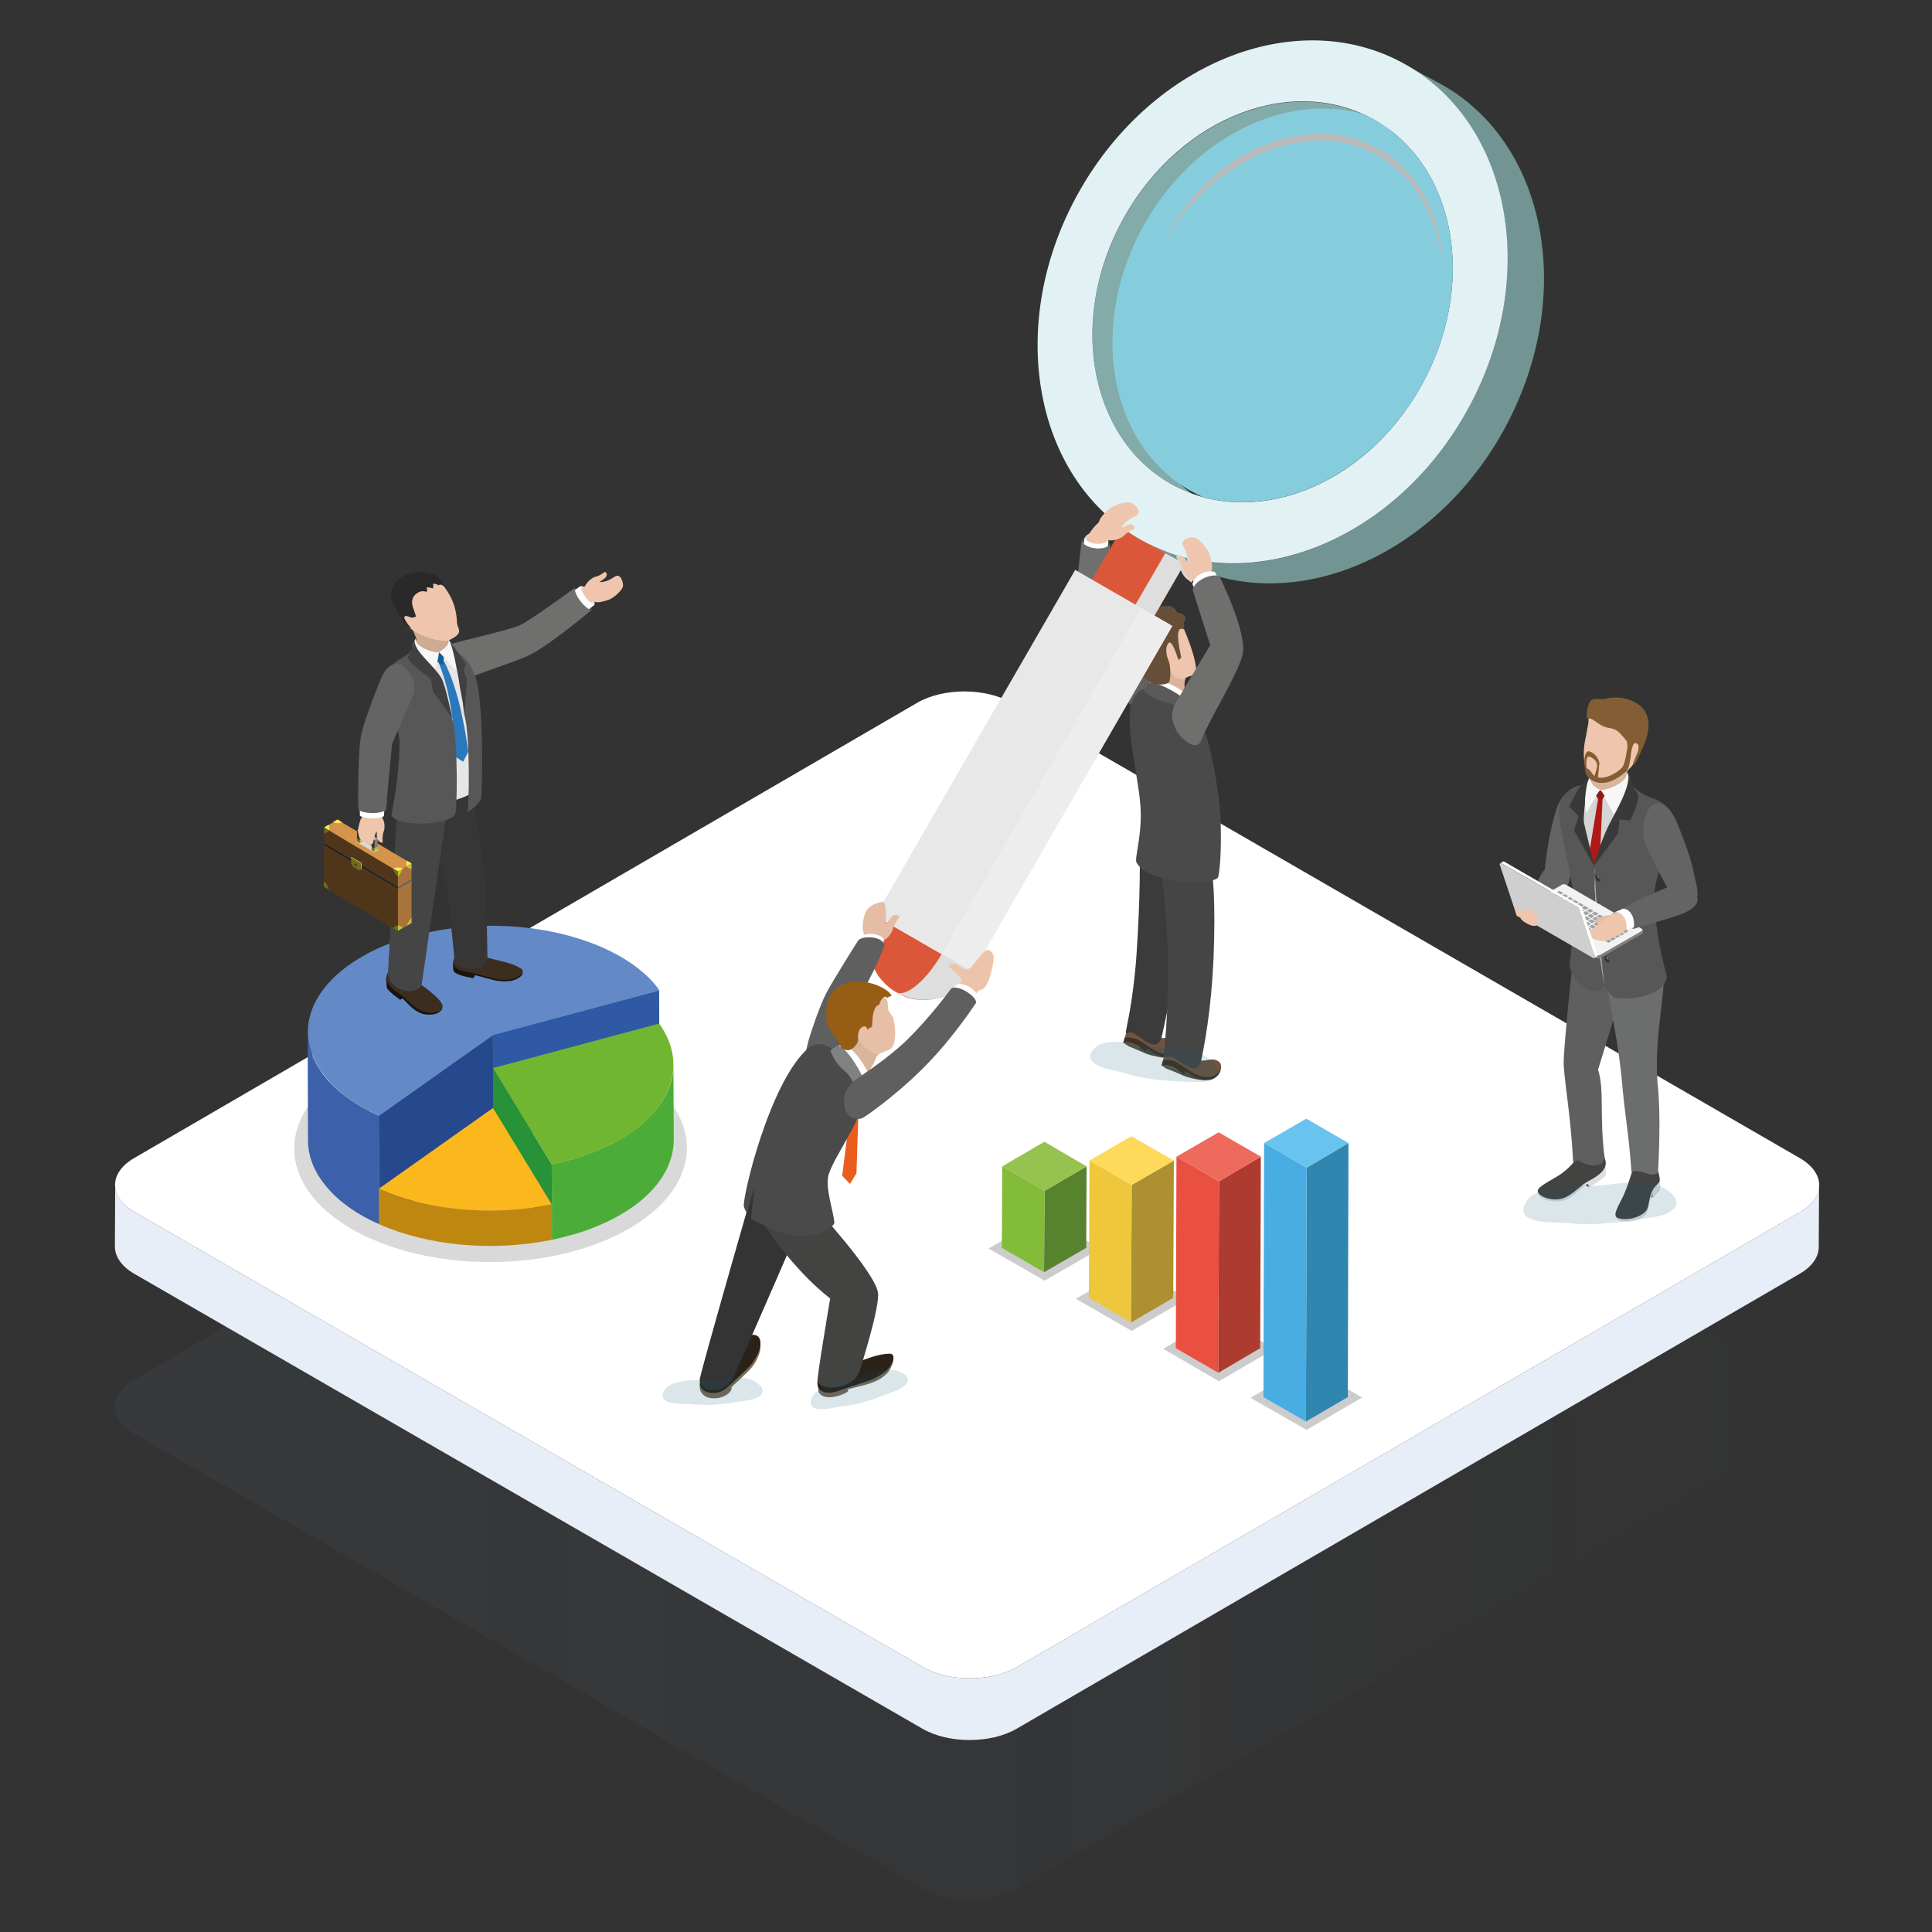 <?xml version="1.0" encoding="utf-8"?>
<!-- Generator: Adobe Illustrator 24.1.2, SVG Export Plug-In . SVG Version: 6.00 Build 0)  -->
<svg version="1.1" xmlns="http://www.w3.org/2000/svg" xmlns:xlink="http://www.w3.org/1999/xlink" x="0px" y="0px"
	 viewBox="0 0 595.3 595.3" style="enable-background:new 0 0 595.3 595.3;" xml:space="preserve">
<rect x="0" y="0" width="595.3" height="595.3" fill="#333333" stroke="none"/>
<style type="text/css">
	.st0{opacity:7.000000e-02;}
	.st1{fill:url(#SVGID_1_);}
	.st2{enable-background:new    ;}
	.st3{fill:#FFFFFF;}
	.st4{fill:#E8EEF7;}
	.st5{fill:#484848;}
	.st6{fill:#D5D5D4;}
	.st7{fill:#EFC6AD;}
	.st8{fill:#626262;}
	.st9{fill:#554B3D;}
	.st10{fill:#403124;}
	.st11{fill:#625647;}
	.st12{fill:#6F5440;}
	.st13{fill:#D9B59C;}
	.st14{fill:#3B3B3B;}
	.st15{fill:#464545;}
	.st16{fill:#4B4A4B;}
	.st17{fill:#5B5A5A;}
	.st18{fill:#674E38;}
	.st19{fill:#555454;}
	.st20{fill:#D6D7D7;}
	.st21{fill:#6F6F6E;}
	.st22{fill:#DA5839;}
	.st23{fill:#DEDEDE;}
	.st24{fill:#E9E8E8;}
	.st25{clip-path:url(#SVGID_3_);}
	.st26{fill:#83ABA9;}
	.st27{clip-path:url(#SVGID_5_);enable-background:new    ;}
	.st28{fill:#868686;}
	.st29{clip-path:url(#SVGID_7_);enable-background:new    ;}
	.st30{clip-path:url(#SVGID_9_);}
	.st31{fill:#729493;}
	.st32{fill:#E2F2F4;}
	.st33{fill:#85CDDD;}
	.st34{fill:#BABABA;}
	.st35{fill:#EEEDED;}
	.st36{fill:#E4BDA4;}
	.st37{fill:#5F5F5F;}
	.st38{fill:#EB5D1D;}
	.st39{fill:#EBC4AA;}
	.st40{fill:#E6BFA6;}
	.st41{fill:#7E6A59;}
	.st42{fill:#2B221A;}
	.st43{fill:#343434;}
	.st44{fill:#434342;}
	.st45{fill:#808181;}
	.st46{fill:#965E14;}
	.st47{fill:#D9D9D9;}
	.st48{fill:#2F59A5;}
	.st49{fill:#26498D;}
	.st50{fill:#3C60AA;}
	.st51{fill:#638AC7;}
	.st52{fill:#4BAD37;}
	.st53{fill:#279237;}
	.st54{fill:#71B630;}
	.st55{fill:#FBB81C;}
	.st56{fill:#BE870F;}
	.st57{fill:#CDCCCC;}
	.st58{fill:#57832E;}
	.st59{fill:#96C350;}
	.st60{fill:#82BC38;}
	.st61{fill:#AD9030;}
	.st62{fill:#FFD95A;}
	.st63{fill:#EFC73C;}
	.st64{fill:#AE3B2F;}
	.st65{fill:#ED6A5D;}
	.st66{fill:#EA503F;}
	.st67{fill:#3086AE;}
	.st68{fill:#68C3EF;}
	.st69{fill:#48ADE2;}
	.st70{fill:#404040;}
	.st71{fill:#E7E6E6;}
	.st72{fill:#1A1310;}
	.st73{fill:#3C2E1F;}
	.st74{fill:#020203;}
	.st75{fill:#363636;}
	.st76{fill:#CFAB94;}
	.st77{fill:#2C78BD;}
	.st78{fill:#575757;}
	.st79{fill:#F8F7F7;}
	.st80{fill:#0F5E9E;}
	.st81{fill:#2A292A;}
	.st82{fill:#715F37;}
	.st83{fill:#B97F41;}
	.st84{fill:#D09049;}
	.st85{fill:#A9743B;}
	.st86{fill:#646464;}
	.st87{fill:#986936;}
	.st88{fill:#202020;}
	.st89{fill:#4F361A;}
	.st90{fill:#D6944B;}
	.st91{fill:#C6C6C6;}
	.st92{fill:#DCDCDC;}
	.st93{fill:#9F9F9F;}
	.st94{fill:#C4BD3C;}
	.st95{fill:#6E6C20;}
	.st96{fill:#7D7D7E;}
	.st97{fill:#ABABAB;}
	.st98{fill:#2E2F2F;}
	.st99{fill:#F8EB59;}
	.st100{fill:#6C6D6D;}
	.st101{fill:#B01917;}
	.st102{fill:#383938;}
	.st103{fill:#A8A8A8;}
	.st104{fill:#835E35;}
	.st105{fill:#F2F2F2;}
	.st106{fill:#A2A1A1;}
	.st107{fill:#3D3E3E;}
	.st108{fill:#E6BEA5;}
	.st109{fill:#B6B6B5;}
	.st110{fill:#CFCFCF;}
	.st111{fill:#941914;}
	.st112{opacity:0.15;fill:#07596E;enable-background:new    ;}
</style>
<g>
	<g class="st0">
		
			<linearGradient id="SVGID_1_" gradientUnits="userSpaceOnUse" x1="35.503" y1="924.848" x2="560.551" y2="924.848" gradientTransform="matrix(1 0 0 1 0 -491.39)">
			<stop  offset="0" style="stop-color:#6C90B2"/>
			<stop  offset="1" style="stop-color:#6C90B2;stop-opacity:0"/>
		</linearGradient>
		<path class="st1" d="M554.5,425.1L311.6,284.9c-8-4.6-20.9-4.6-28.9,0L41.4,425.1c-8,4.6-7.9,12.1,0.1,16.7l242.9,140.2
			c8,4.6,20.9,4.6,28.9,0l241.3-140.2C562.6,437.2,562.5,429.7,554.5,425.1z"/>
	</g>
	<g>
		<g class="st2">
			<g>
				<path class="st3" d="M554.5,356.8L311.6,216.5c-8-4.6-20.9-4.6-28.9,0L41.4,356.8c-8,4.6-7.9,12.1,0.1,16.7l242.9,140.2
					c8,4.6,20.9,4.6,28.9,0l241.3-140.2C562.6,368.9,562.5,361.4,554.5,356.8z"/>
			</g>
			<path class="st4" d="M554.6,373.5L313.3,513.7c-8,4.6-20.9,4.6-28.9,0L41.5,373.5c-4-2.3-6-5.4-6-8.4l-0.1,19c0,3,2,6.1,6,8.4
				l242.9,140.2c8,4.6,20.9,4.6,28.9,0l241.3-140.2c4-2.3,5.9-5.3,5.9-8.3l0.1-19C560.5,368.2,558.6,371.2,554.6,373.5z"/>
		</g>
	</g>
</g>
<g>
	<g>
		<path class="st5" d="M353.4,181.6l1.6-3.3c-0.4-2-5.9-5.9-7.2-5.8c0,0-0.5,1-1.3,2.5L353.4,181.6z"/>
		<path class="st6" d="M355.3,176.9c0.1-1.6-5-5.4-6.3-4.9l-1.4,2.4l6.5,4.5L355.3,176.9z"/>
		<path class="st7" d="M355.5,166.9c-0.3,0.8-1.1,1.8-1.1,2.1c0.1,0.1,1.2-0.4,2.3-1.5c1.3-1.3,1.9-2.7,2.2-2.8
			c1.6-0.8,3.1,1.9,3.2,2.3c0.4,1.7-1.4,5-2.4,6c-1.1,1.1-2.9,2.6-3.9,2.7c-0.7,0.1-1.3,0.5-1.7,0.8c-1.7,1.2-5.6-1.7-4.8-2.6
			c0.8-0.8,1.1-1.4,1.1-2.3c0.1-1.7,1.5-3.6,1.9-3.8c0.9-0.5,1.8-1.9,2.1-2.6c0.1-0.2,0.3-0.3,0.4-0.2
			C355.4,165.4,355.8,165.9,355.5,166.9z"/>
		<path class="st3" d="M355.3,176.9c-2.1-0.4-5.6-3.3-6.3-4.9l-1.4,2.4l6.5,4.5L355.3,176.9z"/>
		<path class="st8" d="M355.1,178.3c-2,0.3-7.8-4.1-7.2-5.8c0,0-11.4,17.9-10.9,23.1c0.7,7.7,9,18.5,9,18.5c1.6,3.6,4.9,4.7,7.6,3.7
			c3.4-1.2,5.3-7.7,3.3-10.7c-2.1-3.2-9.8-11.9-9.8-11.9L355.1,178.3z"/>
	</g>
	<g>
		<g>
			<g>
				<path class="st9" d="M353,324.6c1.4,0.6,5.7,1.6,7,1.3c0.5-1.8-6.7-3-6.7-3l-5.7-0.6C347.6,322.3,352.2,324.2,353,324.6z"/>
				<path class="st10" d="M346.4,320.6c0,0,1,0.2,3.2,0.3c1.8,0.1,6.2,5,10.6,5c3.5,0,3.7-4.1,1.7-5.4c-2.1-1.4-2.3,0.2-4-0.2
					c-0.5-1.3-0.9-2.4-1.9-4.3c-4-1.2-7.7-1.7-7.7-1.7L346.4,320.6z"/>
				<path class="st11" d="M349.3,321.7c1.4,0.5,2.4,1.4,3.6,2.3l-5.3-1.7l-1.6-1.1C346.3,320.8,348.2,321.3,349.3,321.7z"/>
				<g>
					<path class="st12" d="M346.5,320c0,0,0.1-0.7,3.2,0c2.3,0.5,6.2,5,10.6,5c3.5,0,3.7-3.6,1.6-5c-2-1.3-2.3,0.2-4-0.2
						c-0.5-1.3-0.8-1.9-1.9-3.8c-4-1.2-7.7-2.1-7.7-2.1L346.5,320z"/>
				</g>
				<path class="st10" d="M346.1,321.3c0.4-0.4,2.2,0,3.2,0.4c1.4,0.5,2.4,1.4,3.6,2.3l0.7-1.1c-1.2-1.1-2.4-2.2-3.9-2.7
					c-1-0.4-2.2-0.6-3.2-0.4L346.1,321.3z"/>
			</g>
			<g>
				<path class="st9" d="M364.8,331.5c1.4,0.6,5.7,1.6,7,1.3c0.5-1.8-6.7-3-6.7-3l-5.7-0.6C359.4,329.2,364,331.1,364.8,331.5z"/>
				<path class="st10" d="M358.2,327.5c0,0,1,0.2,3.2,0.3c1.8,0.1,6.2,5,10.6,5c3.5,0,5.4-4,3.3-5.3c-2.1-1.4-4,0.2-5.6-0.3
					c-0.5-1.3-0.9-2.4-1.9-4.3c-4-1.2-7.7-1.7-7.7-1.7L358.2,327.5z"/>
				<path class="st11" d="M361.1,328.7c1.4,0.5,2.4,1.4,3.6,2.3l-5.3-1.7l-1.6-1.1C358.1,327.7,360,328.3,361.1,328.7z"/>
				<g>
					<path class="st12" d="M358.3,326.9c0,0,0.1-0.7,3.2,0c2.3,0.5,6.2,5,10.6,5c3.5,0,5.3-3.6,3.3-4.9c-2-1.3-4,0.2-5.6-0.3
						c-0.5-1.3-0.8-1.9-1.9-3.8c-4-1.2-7.7-2.1-7.7-2.1L358.3,326.9z"/>
				</g>
				<path class="st10" d="M357.9,328.3c0.4-0.4,2.2,0,3.2,0.4c1.4,0.5,2.4,1.4,3.6,2.3l0.7-1.1c-1.2-1.1-2.4-2.2-3.9-2.7
					c-1-0.4-2.2-0.6-3.2-0.4L357.9,328.3z"/>
			</g>
			<path class="st7" d="M358.8,217c-0.7-0.4-1-4.5-1.5-5.3c-2.3-3.4-6.4-4.6-8.8-9.4c-4-8.2-3.5-10,2-12.7
				c4.6-2.2,11.5-2.3,14.3,4.2c1.7,4,3.9,10,3.8,13.2c0,1.3-3.1,1.3-3.4,2.1c-0.2,0.7-1.2,4.1-1,5.3L358.8,217z"/>
			<path class="st13" d="M365.4,209c-0.8,0.6-0.2,5-0.2,5.5l-6.5,2.4c-0.8-0.4-1.9-3.9-2.5-4.7c-2.4-3.3,1-7.2,3.3-7.8
				C360.8,208.9,363.8,209.7,365.4,209z"/>
			<path class="st3" d="M355.1,209.4c2.7-0.5,8.3,2.7,10.5,4.4c1.8,1.3,3.5,8.8,3.5,8.8s-1.2-2.3-1.9-2.5c-1.3-0.5-1.6-2-2.7-3.3
				c-2-2.5-11.8-3.7-11.8-3.7S354.2,209.6,355.1,209.4z"/>
			<path class="st14" d="M357.9,319.7c-1.8,5.5-6.9-1.1-9.3-1.6c-0.8-0.2-1.7,0.9-1.7-0.1c0-0.7,2.3-9.5,3.3-24
				c1.1-16,1.3-32.9,0.6-33.1l17.2,5.4C369.1,266.6,358.2,318.9,357.9,319.7z"/>
			<path class="st15" d="M370.1,326.8c-1.5,6.1-7.2-1.3-9.6-1.2c-1.8,0.1-2,0-1.9-0.9c0.1-0.8,1.3-10.6,1.3-26
				c0-16.6-2.3-33.7-3.1-33.7l16.5,4c0.7,0.2,1.4,16.1,0.3,31.8C372.6,316.1,370.2,326.2,370.1,326.8z"/>
			<path class="st16" d="M349.2,215.3c-3.5,6.3,2.2,25.5,2.3,35.2c0.1,8.2-2,14.1-1.3,15.3c3.9,7,25,7,25.2,4.3
				c1-5.1,0.8-13.9,0.7-17.6c-0.1-5.7-3.4-29.7-8-32.1c-1.3-0.7-2.2-2.2-4.1-3.2c-2.8-1.5-3.9-2.4-5.8-3.4
				C354.4,211.8,351.6,210.9,349.2,215.3z"/>
			<path class="st17" d="M353.9,210.4c2.7-0.5,8.7,3.1,10.9,4.8c1.8,1.3,6.4,5.6,6.3,8.3c-1.6-1.8-9.2-6.6-11.2-7
				c-3.8-0.7-6.2-2.5-7.2-3.4c-0.2-0.2-0.3-0.5-0.1-0.7C353,212.2,353.4,210.5,353.9,210.4z"/>
			<path class="st18" d="M351.2,207.3c0.1,1.6,1,0.8,2.8,2.7c0.9,0.9,3.9,1.3,5.9,0.5c1-0.4,0.9-5.6,0.1-7.1
				c-0.5-1.1-1.2-3.9,0.1-5.3c1.1-1.2,3,5.3,3,5.3l0.9-0.8c-0.6-2.6-2.2-10.1,0.6-8.7c0.3,0.1,0.4-1.1,0.1-2.1c1.8-2-0.8-3-2-3.1
				c-0.6-1.5-2.6-2.5-3.1-1.9c-0.8-0.1-2.8-0.2-3.4,0.7c-1.7-1.2-5,0.3-5.1,1.9c-1.2,0-4,1-4.5,2.8c-1.4,0.3-2.1,3.2-0.8,4.5
				c-1,1.1,0,3.3,1,3.8c-0.3,1.3,0.8,3.3,2.3,4C348.9,205.7,350,207.2,351.2,207.3z"/>
		</g>
	</g>
	<g>
		<g>
			<path class="st19" d="M331.9,178.7l8.8,1.1l1.4-12c-1.4-4.2-7-3.9-8.8-1.1L331.9,178.7z"/>
			<path class="st20" d="M333,175.6l7.3,0.9l1.2-9.9c-1.1-3.5-5.9-3.3-7.3-0.9L333,175.6z"/>
			<path class="st7" d="M339.1,168.8l3.6-4.2l-4.4-3.4c-1.7,1.5-3,3.5-4.1,6L339.1,168.8z"/>
			<path class="st3" d="M333,175.6l7.3,0.9l1.2-9.9c-1.7,1.6-6.3,1.2-7.3-0.9L333,175.6z"/>
			<path class="st21" d="M331.9,178.7l8.8,1.1l1.4-12c-2,2-7.6,1.4-8.8-1.1L331.9,178.7z"/>
			<path class="st22" d="M307.5,228.8l39.7-68.7c0,0,1.4,0.8,4.1,2.4c4.4,2.5,10.4,6,13.4,7.8c1.2,0.7,1.7,1,1.7,1l-39.7,68.7
				c0,0-0.6-0.3-1.7-1c-3.1-1.8-9.1-5.2-13.4-7.8C308.9,229.6,307.5,228.8,307.5,228.8z"/>
			<path class="st23" d="M360.6,167.8c1.6,0.9,3.1,1.8,4.1,2.4c1.2,0.7,1.7,1,1.7,1l-36,62.3c-0.6-0.4-1.2-0.7-1.8-1
				c-2.7-1.5-4.1-2.4-4.1-2.4L360.6,167.8z"/>
			<g>
				<path class="st22" d="M276.1,305.7c-0.5-0.3-1.6-1-2.3-1.6c-0.3-0.3-0.7-0.6-1-0.9c-0.3-0.3-0.7-0.7-0.9-1
					c-0.3-0.3-0.6-0.7-0.9-1c-0.7-1-2.1-3.1-2.9-5.9c-0.7-2.6-0.7-5-0.5-6.6c0.1-0.8,0.4-1.9,0.5-2.7c0.1-0.4,0.3-0.9,0.4-1.3
					c0.3-0.8,0.8-1.8,1.2-2.5c0,0,2.2,1.3,6.4,3.7c6.8,3.9,16.1,9.3,20.8,12c1.8,1.1,2.7,1.6,2.7,1.6c-0.2,0.4-0.5,0.9-0.8,1.2
					c-0.5,0.7-1.2,1.5-1.7,2.1c-1.3,1.4-2.6,2.2-3.1,2.6c-1.2,0.8-3.9,2.2-7.5,2.6c-2.3,0.2-4.1,0-5.3-0.2c-0.4-0.1-1.4-0.3-2.6-0.8
					C277.2,306.4,276.2,305.7,276.1,305.7z"/>
				<path class="st24" d="M269.8,282.1l61.5-106.5c0,0,2.2,1.3,6.4,3.7c6.8,3.9,16.1,9.3,20.8,12c1.8,1.1,2.7,1.6,2.7,1.6
					l-61.5,106.5c0,0-0.9-0.5-2.7-1.6c-4.7-2.7-14.1-8.1-20.8-12C272,283.4,269.8,282.1,269.8,282.1z"/>
			</g>
		</g>
		<g>
			<g class="st2">
				<g class="st2">
					<g>
						<defs>
							<path id="SVGID_2_" d="M434.2,42.8l-11.3-6.1c-25.1-13.7-59.1-0.4-76.4,30.1c-17.5,30.9-11.3,67.7,13.9,82.2l11.3,6.1
								c-25.2-14.5-31.4-51.3-13.9-82.2C375.1,42.3,409.1,29,434.2,42.8z"/>
						</defs>
						<clipPath id="SVGID_3_">
							<use xlink:href="#SVGID_2_"  style="overflow:visible;"/>
						</clipPath>
						<g class="st25">
							<path class="st26" d="M360.4,148.9l11.3,6.1c-25.2-14.5-31.4-51.3-13.9-82.2c17.3-30.5,51.3-43.8,76.4-30.1l-11.3-6.1
								c-25.1-13.7-59.1-0.4-76.4,30.1C329,97.5,335.3,134.3,360.4,148.9L360.4,148.9z"/>
						</g>
					</g>
				</g>
				<g class="st2">
					<g>
						<defs>
							<path id="SVGID_4_" d="M361.3,149.4l11.3,6.1c-0.3-0.2-0.6-0.3-0.9-0.5l-11.3-6.1C360.7,149,361,149.2,361.3,149.4z"/>
						</defs>
						<clipPath id="SVGID_5_">
							<use xlink:href="#SVGID_4_"  style="overflow:visible;"/>
						</clipPath>
						<g class="st27">
							<path class="st28" d="M361.3,149.4l11.3,6.1c-0.3-0.2-0.6-0.3-0.9-0.5l-11.3-6.1C360.7,149,361,149.2,361.3,149.4
								L361.3,149.4z"/>
						</g>
					</g>
				</g>
				<g class="st2">
					<g>
						<defs>
							<path id="SVGID_6_" d="M443.6,25.6l-11.3-6.1c0.4,0.2,0.8,0.4,1.2,0.7l11.3,6.1C444.3,26,443.9,25.8,443.6,25.6z"/>
						</defs>
						<clipPath id="SVGID_7_">
							<use xlink:href="#SVGID_6_"  style="overflow:visible;"/>
						</clipPath>
						<g class="st29">
							<path class="st28" d="M433.5,20.1l11.3,6.1c-0.4-0.2-0.8-0.4-1.2-0.7l-11.3-6.1C432.7,19.6,433.1,19.9,433.5,20.1L433.5,20.1
								z"/>
						</g>
					</g>
				</g>
				<g class="st2">
					<g>
						<defs>
							<path id="SVGID_8_" d="M351.9,166.6l11.3,6.1c32.7,17.9,77.1,0.6,99.6-39.2c22.8-40.3,14.7-88.3-18.1-107.2l-11.3-6.1
								c32.8,19,41,67,18.1,107.2C429,167.1,384.7,184.5,351.9,166.6z"/>
						</defs>
						<clipPath id="SVGID_9_">
							<use xlink:href="#SVGID_8_"  style="overflow:visible;"/>
						</clipPath>
						<g class="st30">
							<path class="st31" d="M351.9,166.6l11.3,6.1c32.7,17.9,77.1,0.6,99.6-39.2c22.8-40.3,14.7-88.3-18.1-107.2l-11.3-6.1
								c32.8,19,41,67,18.1,107.2C429,167.1,384.7,184.5,351.9,166.6L351.9,166.6z"/>
						</g>
					</g>
				</g>
				<g>
					<path class="st32" d="M451.6,127.3c-22.8,40.3-68,57.5-100.8,38.6c-32.8-19-41-67-18.1-107.2s68-57.5,100.8-38.6
						C466.3,39,474.4,87.1,451.6,127.3z M360.4,148.9c25.2,14.5,59.8,1.3,77.3-29.6c17.5-30.9,11.3-67.7-13.9-82.2
						c-25.2-14.5-59.8-1.3-77.3,29.6C329,97.5,335.3,134.3,360.4,148.9L360.4,148.9z"/>
				</g>
			</g>
		</g>
		<g>
			<g>
				<path id="SVGID_19_" class="st33" d="M352.7,68.9C368,42,396.2,28.5,419.9,35.1c1.3,0.6,2.6,1.3,3.9,2
					c25.2,14.5,31.4,51.3,13.9,82.2c-15.3,26.9-43.6,40.4-67.2,33.8c-1.3-0.6-2.6-1.3-3.9-2C341.4,136.6,335.2,99.8,352.7,68.9z"/>
			</g>
		</g>
		<g>
			<path class="st34" d="M444.4,82.3c0,0,0-0.5,0-1.4c0-0.4,0-1-0.1-1.6c-0.1-0.6-0.1-1.4-0.2-2.2c-0.1-0.8-0.2-1.7-0.4-2.7
				c-0.2-1-0.4-2-0.6-3.2c-0.6-2.2-1.3-4.8-2.4-7.4c-1.2-2.6-2.7-5.4-4.7-8c-2-2.6-4.4-5.2-7.3-7.4l-1.1-0.8l-1.2-0.7
				c-0.4-0.2-0.8-0.5-1.2-0.7c-0.4-0.2-0.8-0.5-1.2-0.7c-1.7-0.9-3.4-1.7-5.2-2.3c-3.6-1.2-7.5-1.9-11.4-2l-0.7,0l-0.8,0l-1.4,0.1
				l-1.4,0.1l-1.5,0.2c-2,0.2-3.8,0.6-5.7,1c-3.7,0.9-7.1,2.4-10.4,3.9c-3.2,1.6-6.1,3.5-8.7,5.5c-0.7,0.5-1.3,1-1.9,1.5
				c-0.6,0.5-1.2,1-1.8,1.5c-0.6,0.5-1.1,1.1-1.6,1.6c-0.5,0.5-1.1,1-1.5,1.5c-2,2-3.6,4.1-5,5.9c-0.7,0.9-1.3,1.8-1.9,2.6
				c-0.5,0.8-1,1.6-1.5,2.3c-0.2,0.3-0.4,0.7-0.6,1c-0.2,0.3-0.3,0.6-0.5,0.9c-0.3,0.6-0.6,1-0.8,1.4c-0.4,0.8-0.6,1.2-0.6,1.2
				s0.3-0.4,0.8-1.1c0.5-0.7,1.2-1.8,2.2-3.1c0.5-0.7,1-1.4,1.6-2.2c0.6-0.8,1.3-1.6,2-2.5c1.5-1.7,3.3-3.6,5.3-5.5
				c0.5-0.5,1-1,1.6-1.4c0.6-0.5,1.1-1,1.7-1.4c1.2-0.9,2.4-1.9,3.7-2.8c1.3-0.9,2.7-1.9,4.1-2.7c0.7-0.4,1.4-0.9,2.2-1.3
				c0.8-0.4,1.5-0.8,2.3-1.2c3.1-1.5,6.5-2.7,10-3.6c1.8-0.4,3.6-0.8,5.4-0.9l1.3-0.2l1.4-0.1l1.4-0.1l0.7,0l0.7,0
				c3.7,0,7.3,0.7,10.7,1.8c1.7,0.6,3.4,1.3,4.9,2.1c0.4,0.2,0.8,0.4,1.2,0.6c0.4,0.2,0.7,0.5,1.1,0.7l1.1,0.7l1.1,0.7
				c2.8,2,5.2,4.3,7.2,6.8c2,2.5,3.6,5.1,4.8,7.5c1.2,2.5,2.1,4.9,2.8,7.1c0.3,1.1,0.6,2.1,0.8,3.1c0.2,1,0.4,1.9,0.6,2.7
				c0.1,0.8,0.3,1.5,0.4,2.2c0.1,0.6,0.2,1.2,0.2,1.6C444.3,81.9,444.4,82.3,444.4,82.3z"/>
		</g>
		<g>
			<g>
				<path class="st23" d="M276.1,305.7c3,1.7,9.3-3.5,14.1-11.8c2.6,1.5,5,2.9,6.8,3.9c1.8,1,2.6,1.5,2.7,1.6
					C294.9,307.7,284.4,310.5,276.1,305.7L276.1,305.7z"/>
			</g>
			<g>
				<path class="st35" d="M299.7,299.4c-0.1,0-0.9-0.5-2.7-1.6c-1.7-1-4.1-2.4-6.8-3.9l61.5-106.5c2.6,1.5,5,2.9,6.8,3.9
					c1.8,1,2.6,1.5,2.7,1.6L299.7,299.4L299.7,299.4z"/>
			</g>
		</g>
	</g>
	<g>
		<g>
			<path class="st36" d="M274.7,282.5c-0.7,0.6-1.3,2.1-1.7,2.2c-0.1,0,0.3-6.9-0.9-6.8c-2.2,0.2-4.3,1.3-5.1,2.7
				c-1,1.5-1.6,5.9-0.9,6.7c0.5,0.6-1.2,2.4-1.3,3c-0.5,2.4,5.3,3.8,5.8,2.5c0.4-1.2,1.3-2.9,2.2-3.4c1.1-0.6,2.1-2.3,2.2-2.8
				c0.2-1.1,1.5-3.2,2-3.8c0.1-0.2,0.1-0.4,0-0.5C276.6,281.8,275.6,281.7,274.7,282.5z"/>
			<path class="st3" d="M265.5,288.6c1.1-1.6,7.4-0.8,6.8,1.5l-1.2,2.4l-7.6-1.1L265.5,288.6z"/>
			<path class="st37" d="M264.4,289.8c1.3-1.6,7.7-1.4,8.1,1.5c-2,6.2-6.7,14-9.1,19.2c-4.4,9.8-6.5,18.4-6.5,18.4
				c-2,3.4-3.4,4.6-6,3.3c-3.2-1.6-3.2-6.4-1.9-11.1c1.1-4,3.7-11.3,5.5-14.9C256.5,302.3,264.4,289.8,264.4,289.8z"/>
			<g>
				<polygon class="st38" points="263.9,361.5 261.9,364.8 259.5,362.3 263,334.4 264.8,333.9 				"/>
				<g>
					<g>
						<g>
							<g>
								<path class="st39" d="M305.8,293.7c-0.7-0.9-1.6-1.4-2.5-0.5c-1,1-2.5,3-3.8,4.5c-0.7,0.8-1.7,1.3-2.2,1
									c-0.8-0.3-2.3-1.5-3.1-1.7c-1-0.2-1.7,0.3-1.9,0.8c-0.1,0.2,0.1,0.4,0.2,0.4c1.1,0.2,2.9,2.6,3.7,3.4
									c0.6,0.7-1.4,2.9-1.8,3.9c-0.5,1.1,4.2,3.9,5.4,2.1c0.3-0.4,1.6-2.6,2.2-2.6c1.9,0,2.9-3.7,3.3-4.9
									C305.6,298.8,306.7,294.8,305.8,293.7z"/>
							</g>
							<g>
								<path class="st40" d="M259.2,322.1c-1.2-3.3-2.1-3.3-3-7.8c-1.5-7.8-0.4-9.2,5.6-10.4c5.1-1,8.8-0.9,11.6,4.6
									c0.3,0.7,0.1,1.8,0.3,2.7c0.1,0.5,1.3,1.9,1.5,2.4c1.1,3.8,0.7,8.4-0.7,9.5c-1.1,0.8-3.4,1.3-3.9,1.9
									C270.2,325.6,259.5,322.9,259.2,322.1z"/>
								<path class="st13" d="M270.6,325c-0.4,0.3-0.7,0.7-1,1.8c-0.2,0.8-2.2,3.8-2.4,4.2l-6.3-4.8c-0.4-0.7-0.4-3.6-0.5-4.5
									c-0.2-3.6-1-6.6-0.5-11.2c1.7,3.3,4.3,4.6,4.4,7.9C264.4,322.2,269.1,324.8,270.6,325z"/>
							</g>
							<path class="st3" d="M259.4,322c3.3,0.2,6.8,5.9,8,8.4c0.9,2-1.2,9.4-1.2,9.4s0-2.6-0.5-3.2c-0.9-1-0.5-2.5-0.8-4.2
								c-0.6-3.2-8.6-8.9-8.6-8.9S258.4,321.9,259.4,322z"/>
							<g>
								<path class="st41" d="M261.3,428.7c-0.7,0.8-6.9,3.4-8.9,0.5c-0.3-0.4-0.3-1.9-0.3-1.9l9.3-0.3L261.3,428.7z"/>
								<path class="st41" d="M252.8,428.6c1.9,2.1,4.7,0.5,9.1-0.7c5-1.3,8.5-1.8,11.4-4.7c1.8-1.9,2.9-5.8,1-5.7
									c-4,0.3-6.1,2.4-12.2,4.3c-4,1.3-6.6,0.2-8.5,1.4C252.1,424.2,251.3,426.9,252.8,428.6z"/>
								<path class="st42" d="M253.3,428.7c2.7,1.2,5-0.2,9-1.5c4.9-1.6,7.3-2.1,10.5-4.6c2.2-1.7,3.7-5.6,1.2-5.5
									c-4,0.2-6.1,1.4-12.1,3.3c-4,1.3-7.5,1.2-9,2.9C251.6,424.7,251.3,427.8,253.3,428.7z"/>
							</g>
							<g>
								<path class="st41" d="M219.1,430.6c3.3-0.1,4.4-1.4,7.9-4.7c3.6-3.4,5.3-4.7,6.6-7.9c0.6-1.3,0.8-2.6,0.7-3.8
									c-0.1-1.4-1-1.9-2.4-1.5c-3.5,0.8-3.9,1.7-9.1,6.6c-3.4,3.2-5.8,4.9-6.5,7.3C215.8,428.7,216.8,430.7,219.1,430.6z"/>
								<path class="st41" d="M225.4,427.4c0,0.3,0,0.4,0,0.7c-1.3,3.1-8.4,4.2-9.7,0.1c-0.2-0.8-0.1-2.2-0.1-2.2l9.9-0.6
									L225.4,427.4z"/>
								<path class="st42" d="M219.2,429.2c3.3,0.2,4.4-1.2,7.9-4.5c3.6-3.3,4.6-4.1,6.3-7.3c1.4-2.8,1.4-6.2-1.4-6.1
									c-3,0.1-3.9,1.7-9.1,6.6c-3.4,3.2-6.4,5-7.1,7.4C215.2,427.4,216.8,429.1,219.2,429.2z"/>
							</g>
							<path class="st43" d="M235.4,354.8l16.1,11.2c0,0-25.4,58.6-25.9,59.2c-3.6,4.8-10,3.6-10-0.1
								C215.6,423.4,235.4,354.8,235.4,354.8z"/>
							<path class="st44" d="M264.9,422.3c-1.6,5.7-11.7,6.7-13,3.3c-0.3-0.7,3.9-25.5,3.9-25.5c-9.5-7.4-17.8-18.4-23.1-26.9
								l17.5-2.3c0,0,19.2,20.7,20.3,27.3C271.3,402.4,265,422,264.9,422.3z"/>
							<path class="st5" d="M235.4,354.8l14.7,10.5L235.4,354.8z"/>
							<path class="st16" d="M249,323c-12,10.6-20.3,46.1-19.8,48.7c0.1,0.6,0.8,1.9,0.8,1.9l2.5-7.8l-1.1,9.7c0,0,9.8,5.9,16.3,5.4
								c5.3-0.4,8.9-2.6,9.4-4.1c-0.3-3.8-2.9-10.7-1.8-14.8c1.7-6,13.3-21.2,10.4-25.6c-0.8-1.2-0.6-1.7-1.7-3.4
								c-1.7-2.6-2.3-4-3.4-5.8C258.2,323.6,252.7,319.6,249,323z"/>
							<path class="st45" d="M258.4,322.2c2.6,0.9,6.1,6.9,7.3,9.4c0.9,2,2.9,8,1.5,10.3c-0.5-2.3-5-10.2-6.5-11.5
								c-3-2.4-4.3-5.1-4.7-6.4c-0.1-0.3,0-0.6,0.3-0.7C256.8,323.3,257.9,322,258.4,322.2z"/>
							<path class="st3" d="M294.5,303.6c2.2-1.6,7.3,2,6.7,4l-1.5,1.8l-7.1-3.5L294.5,303.6z"/>
							<g>
								<path class="st37" d="M293,304.7c1.7-1.6,7.7,2,7.8,4.2c0,0-6.2,9.6-14.3,18.1c-7.8,8.3-17.5,15.5-20.4,17.3
									c-2.3,1.3-4.8-0.1-5.5-2c-1.4-3.8,0-7.2,2.8-9.4c2-1.6,9.5-6.2,15.8-12.2C286.7,313.4,293,304.7,293,304.7z"/>
							</g>
						</g>
					</g>
					<path class="st46" d="M267.3,317.2l1.4-0.9c0.1-2.6,0.3-6.5,2.3-6.7c-0.1-1,1.6-3.4,2.2-2.2c0.1,0.3,0.8-0.5,1.5-0.5
						c-0.2-1.4-4.9-4.5-10.6-4.5c-5.5,0-10.6,3.8-9.3,12.5c0.4,2.6,2.8,4.3,4.1,7.2c0.1,0.3,0.2,0.5,0.3,0.8c0,0,1.2,0.8,2.2,0.7
						c1.2-0.1,3-1.9,3-3.2c-0.1-1.4-0.1-3.9,2.1-4.2C266.8,316.2,267.1,316.7,267.3,317.2z"/>
				</g>
			</g>
		</g>
	</g>
	<g>
		<path class="st47" d="M372.2,171.3c-0.4-1.4-2.4-4.7-4.1-5.3c-0.5-0.2-3.7-0.2-3.8,1.6c-0.1,0.3,0.9,1.6,1.3,3.4
			c0.4,1.5,0.2,2.8,0.2,2.8c-0.3-0.1-0.7-1.4-1.3-2.1c-0.7-0.8-1.4-0.7-1.9-0.4c-0.2,0.1-0.2,0.3-0.1,0.5c0.4,0.6,1.2,2.2,1.2,3.2
			c0,0.5,0.9,2.8,2.4,3.7c0.4,0.2,0.6,0.5,0.9,0.8l5.6-6.6C372.5,172.5,372.3,171.8,372.2,171.3z"/>
		<path class="st7" d="M364.9,171.8c0.6,0.6,1.2,1.9,1.5,1.9c0.1,0,0.1-1.3-0.4-2.8c-0.6-1.8-1.7-3-1.6-3.3c-0.1-1.9,3.1-2.1,3.6-2
			c1.8,0.4,4.1,3.6,4.6,4.9c0.6,1.5,1.1,3.9,0.8,4.9c-0.2,0.7-0.1,1.4,0,2c0.4,2.1-4.1,4.5-4.5,3.4c-0.4-1.1-0.8-1.6-1.6-2
			c-1.6-0.8-2.7-3-2.7-3.5c-0.1-1-1-2.6-1.5-3.1c-0.1-0.1-0.1-0.4,0-0.5C363.4,171.3,364.1,171.1,364.9,171.8z"/>
		<path class="st3" d="M367.4,180c0.7-3,4.7-4.6,7-3.7l0.9,2l-6.9,3.8L367.4,180z"/>
		<path class="st21" d="M367.5,181.8c0.4-2.7,5.3-5.2,8.2-4.3c0,0,9,18,7.1,24.5c-1.8,6.5-10.1,19.5-12.6,26
			c-1.6,4.1-6.7-0.7-7.9-3.3c-1.9-4-1.2-6.3,0.7-9.4c2.9-4.9,9.9-16.5,9.9-16.5L367.5,181.8z"/>
	</g>
	<g>
		<path class="st7" d="M348,161.6c-0.8,0.2-2,1-2.3,0.9c-0.1-0.1,0.6-1.2,1.8-2.1c1.5-1.2,3-1.6,3.1-1.9c1.1-1.5-1.5-3.4-2-3.6
			c-1.7-0.6-5.4,0.8-6.5,1.7c-1.3,1-3,2.7-3.3,3.7c-0.2,0.7-0.7,1.3-1.1,1.7c-1.5,1.6,1.1,6,2,5.3c0.9-0.7,1.5-0.9,2.5-0.8
			c1.8,0.1,3.9-1.1,4.2-1.5c0.6-0.8,2.2-1.6,2.9-1.9c0.2-0.1,0.3-0.2,0.2-0.4C349.5,161.9,349,161.4,348,161.6z"/>
	</g>
</g>
<g>
	<g>
		<g>
			<path class="st47" d="M108.5,329c-23.7,13.7-23.8,35.9-0.3,49.6c23.6,13.7,61.9,13.7,85.6,0c23.7-13.7,23.8-35.9,0.3-49.6
				C170.6,315.3,132.2,315.3,108.5,329z"/>
		</g>
		<g>
			<g>
				<polygon class="st48" points="151.9,318.8 152,352.3 203.2,338.6 203.1,305.1 				"/>
				<polygon class="st49" points="116.7,343.7 116.8,377.2 152,352.3 151.9,318.8 				"/>
				<path class="st50" d="M99.9,331.5c0.3,0.3,0.5,0.6,0.8,1c3.9,4.5,9.4,8.3,16,11.3l0.1,33.4c-6.6-2.9-12.1-6.7-16-11.3
					c-0.3-0.3-0.5-0.6-0.8-1c-3.5-4.4-5.1-9-5.1-13.5L94.8,318C94.8,322.5,96.5,327.1,99.9,331.5z"/>
				<path class="st51" d="M111.5,294.8c-16.3,9.4-21.6,24-11.5,36.7c0.3,0.3,0.5,0.6,0.8,1c3.9,4.5,9.4,8.3,16,11.3l35.2-24.9
					l51.2-13.7c-0.2-0.3-0.5-0.7-0.7-1c-3.4-4.4-8.4-8.1-14.2-11c-16.2-8.1-39.7-10.5-60.4-4.9C121.5,289.9,116,292.1,111.5,294.8z"
					/>
			</g>
			<g>
				<path class="st52" d="M174.6,357.7c6.2-1.7,11.7-3.9,16.3-6.5c10.7-6.2,16.7-14.6,16.6-23.2l0.1,23.2c0,8.7-5.9,17.1-16.6,23.2
					c-4.6,2.6-10,4.9-16.3,6.5c-1.5,0.4-3,0.8-4.6,1.1l-0.1-23.2C171.5,358.5,173.1,358.1,174.6,357.7z"/>
				<polygon class="st53" points="170,358.8 170.1,382 152,350.2 151.9,329.1 				"/>
				<path class="st54" d="M151.9,329.1l18.1,29.7c1.5-0.3,3.1-0.7,4.6-1.1c6.2-1.7,11.7-3.9,16.3-6.5c15.8-9.1,21.3-23.2,12.2-35.8
					L151.9,329.1z"/>
			</g>
			<g>
				<path class="st55" d="M151.9,341.4l-35.2,24.9c14.8,6.6,34.8,8.7,53.3,4.8L151.9,341.4z"/>
				<path class="st56" d="M170,371.1l0.1,10.9c-18.5,3.8-38.5,1.8-53.3-4.8l-0.1-10.9C131.5,372.9,151.5,374.9,170,371.1z"/>
			</g>
		</g>
	</g>
	<g>
		<polygon class="st57" points="339,384.7 321.8,374.7 304.6,384.7 321.9,394.6 		"/>
		<g class="st2">
			<g>
				<polygon class="st58" points="321.7,392 334.7,384.5 334.8,359.4 321.9,366.9 				"/>
			</g>
			<g>
				<polygon class="st59" points="321.9,366.9 334.8,359.4 321.8,351.8 308.8,359.4 				"/>
			</g>
			<g>
				<polygon class="st60" points="308.8,359.4 308.7,384.5 321.7,392 321.9,366.9 				"/>
			</g>
		</g>
	</g>
	<g>
		<polygon class="st57" points="365.9,400.1 348.6,390.2 331.5,400.2 348.7,410.1 		"/>
		<g class="st2">
			<g>
				<polygon class="st61" points="348.5,407.5 361.5,399.9 361.7,357.6 348.7,365.1 				"/>
			</g>
			<g>
				<polygon class="st62" points="348.7,365.1 361.7,357.6 348.6,350.1 335.7,357.6 				"/>
			</g>
			<g>
				<polygon class="st63" points="335.7,357.6 335.5,399.9 348.5,407.5 348.7,365.1 				"/>
			</g>
		</g>
	</g>
	<g>
		<polygon class="st57" points="392.7,415.6 375.5,405.7 358.4,415.6 375.6,425.6 		"/>
		<g class="st2">
			<g>
				<polygon class="st64" points="375.4,423 388.3,415.4 388.5,356.4 375.6,364 				"/>
			</g>
			<g>
				<polygon class="st65" points="375.6,364 388.5,356.4 375.5,348.9 362.5,356.4 				"/>
			</g>
			<g>
				<polygon class="st66" points="362.5,356.4 362.3,415.4 375.4,423 375.6,364 				"/>
			</g>
		</g>
	</g>
	<g>
		<polygon class="st57" points="419.7,430.6 402.5,420.7 385.3,430.7 402.6,440.6 		"/>
		<g class="st2">
			<g>
				<polygon class="st67" points="402.4,438 415.3,430.5 415.5,352.2 402.6,359.8 				"/>
			</g>
			<g>
				<polygon class="st68" points="402.6,359.8 415.5,352.2 402.5,344.7 389.5,352.2 				"/>
			</g>
			<g>
				<polygon class="st69" points="389.5,352.2 389.3,430.5 402.4,438 402.6,359.8 				"/>
			</g>
		</g>
	</g>
</g>
<g>
	<g>
		<path class="st70" d="M138.1,212.4c3.9-3.7,19.6-7.8,25.3-10.7c6.5-3.3,18.9-13.8,18.9-13.8c0.4-1.5-3.7-7-5.1-6.8
			c0,0-12.2,9.4-16.9,11.5c-5,2.3-17.1,4.5-21.4,5.9L138.1,212.4z"/>
		<path class="st71" d="M176.4,182.4l2.5-1.8c1.8-0.2,4.6,3.8,4.3,5.7l-2.5,2C178.5,186.8,177.1,185.1,176.4,182.4z"/>
		<path class="st7" d="M186.5,178c-0.5,0.6-1.6,1.1-1.7,1.3c0,0.1,1.1,0.1,2.4-0.4c1.5-0.6,2.6-1.6,2.9-1.5c1.6-0.1,1.9,2.7,1.9,3.1
			c-0.3,1.6-3,3.7-4.2,4.2c-1.3,0.5-3.4,1.1-4.3,0.8c-0.6-0.2-1.3,0-1.7,0.1c-1.9,0.4-4.1-3.5-3.1-3.9c0.9-0.4,1.4-0.8,1.8-1.5
			c0.7-1.4,2.6-2.5,3-2.5c0.9-0.1,2.2-1,2.7-1.4c0.1-0.1,0.3-0.1,0.4,0C187,176.7,187.2,177.3,186.5,178z"/>
		<path class="st3" d="M176.4,182.4l2.5-1.8c-0.1,1.5,2.6,5.5,4.3,5.7l-2.5,2C178.5,186.8,177.1,185.1,176.4,182.4z"/>
		<path class="st21" d="M138.1,212.4c3.9-3.7,19.6-7.8,25.3-10.7c6.5-3.3,18.9-13.8,18.9-13.8c-1.7,0.1-5.7-4.8-5.1-6.8
			c0,0-13.7,10-16.9,11.5c-3.1,1.5-17.1,4.5-21.4,5.9C135.6,199.4,137.4,209,138.1,212.4z"/>
	</g>
	<path class="st72" d="M145.9,301.4c0,0-4.9-0.7-6-2c-0.4-0.4-0.3-2.5-0.3-2.5l7.1,2.9L145.9,301.4z"/>
	<path class="st72" d="M139.7,297.3c0.4,2.4,3.5,2.4,7.6,3.4c4.3,1.1,6.3,2,9.7,1.6c2.4-0.2,5.3-2.3,3.5-3.4
		c-3-1.8-5.5-1.2-10.8-2.6c-3.5-1-4.9-3-6.8-2.4C141.3,294.4,139.3,295.3,139.7,297.3z"/>
	<path class="st73" d="M139.7,296.8c0.4,2.4,3.5,2.4,7.6,3.4c4.3,1.1,6.3,2,9.7,1.6c2.4-0.2,5.3-2.3,3.5-3.4c-3-1.8-5-1.9-10.3-3.3
		c-3.5-1-5.4-2.3-7.3-1.7C141.4,293.9,139.4,294.9,139.7,296.8z"/>
	<path class="st74" d="M119.2,304.3c0.5,1.2,4.1,3.7,4.1,3.7l1.4-0.7L119.2,304.3z"/>
	<path class="st72" d="M123.3,308c0,0-3.6-2.5-4.1-3.7c-0.1-0.3-0.1-2.3-0.1-2.3l4.4,4.2L123.3,308z"/>
	<path class="st72" d="M136.1,311.1c1.2-1.9-4.6-6.1-8.8-8.9s-5.9-5.2-7.5-2.8c-1.6,2.5-1.1,4.5,3.1,7.3c1.9,1.3,3.6,4,6.1,5.2
		C131.3,313.1,134.9,312.9,136.1,311.1z"/>
	<path class="st73" d="M136.2,310.7c1.2-1.9-4.6-6.1-8.8-8.9s-5.9-5.2-7.5-2.8c-1.6,2.5-1.1,4.4,3.2,7.2c1.9,1.3,3.8,3.8,6.3,5
		C131.7,312.4,135,312.5,136.2,310.7z"/>
	<path class="st75" d="M140.1,296.2c0.1,2.4,9.2,4.2,10.1-0.9c0,0-0.3-20.7-0.7-24.1c-0.5-3.5-3.9-28.2-3.9-28.2l-16.2,2.2l8.5,28.9
		L140.1,296.2z"/>
	<path class="st15" d="M119.5,300.5c1.1,4.5,7.9,6.7,10.4,3.1l8.8-60.6l-16.1,1.7L119.5,300.5z"/>
	<path class="st76" d="M130.5,202.2l8.5-1.1c0-0.7-0.1-1.3-0.3-1.8l-3-10.8l-8.9,4.6c0,0,0.7,1.7,1.5,3.7c-0.4,1.4-0.3,4.2-0.1,5.1
		C128.1,201.9,130.4,202.1,130.5,202.2z"/>
	<path class="st71" d="M147,242.2c0.3,3.3-15.3,8-19,3.1l-0.9-43.2l12.8-1.7C142.8,213.4,145.2,227.4,147,242.2z"/>
	<path class="st77" d="M144.3,231.6l-1.6,3.1l-2.4-1.5c-0.4-11.5-2-21.8-5.4-29.6l1.5-0.6C140.3,210,142.7,220.2,144.3,231.6z"/>
	<path class="st78" d="M122.4,203.6c-8.4,6.5,0.8,17.8,0.7,25.3c-0.1,11.2-2.5,22.1-2.5,22.1c0.7,3.7,16.8,3.7,19.6,0
		c0.7-0.2,1-22.9-0.8-29.2c-1.4-4.9-11.8-23.1-12.8-21.3C125.9,201.8,123.4,202.9,122.4,203.6z"/>
	<path class="st78" d="M146.2,207.8c-2.3-5.4-4.8-6.7-7-7.8c1.3,1.2,3.3,4.5,3.3,9.3c0.1,4.3,0,9,0.7,11.5
		c1.7,6.1,1.4,29.5,0.7,29.5c2.8-1.6,3.8-3.2,4.4-4.3C148.5,244.2,149.4,215.3,146.2,207.8z"/>
	<path class="st79" d="M128.1,196.7c-0.4,2.7,5.7,4.6,7.1,4.3l-1.2,5.7c0,0-6.9-5.1-6.9-7.4C127.2,198.2,128.1,196.7,128.1,196.7z"
		/>
	<path class="st80" d="M135.3,201l1.5,1.2l-0.3,2.4c0,0.2-0.2,0.3-0.4,0.2l-1.3-0.9L135.3,201z"/>
	<path class="st79" d="M138,196.8c0,0,0.2,0.6,0.2,0.9c-0.1,1.7-2.9,3.2-2.9,3.2l5.2,5.6c0,0-0.4-5.3-0.8-7.3
		C139.5,198.7,138,196.8,138,196.8z"/>
	<path class="st70" d="M138.5,197.6c0.3-0.1,5,7,5,7l-0.6,2.2l1,2.5l-0.7,9.9c-0.2-0.4-1.6-7.7-1.9-10.1
		C141.1,207.9,139.5,198.9,138.5,197.6z"/>
	<path class="st70" d="M127.8,197.3c-0.3,0.3-1.1,3.9-2,4.8c-1.3,1.4,7,7.1,7,7.1l0.6,3.8l6,8.4c0,0-2.1-10.1-3.3-12.3
		C133.8,205,127.4,200.6,127.8,197.3z"/>
	<path class="st7" d="M123.4,190.2c1.8,2.9,4.3,4.7,7.5,5.9c2.8,1,6.1,1.9,8,0.9c4.3-2.2,1.9-3.2,1.9-5.3c-0.1-2.8-0.8-6.1-2.7-9.1
		c-1.4-2.2-3.3-4.7-5.5-5.5c-3.1-1.1-7.3,0.1-9.3,1.8C119.7,181.7,120,184.8,123.4,190.2z"/>
	<path class="st81" d="M126.8,193.7c-0.3-0.1-1-0.5-1.5-0.9c-0.9-0.7-1.6-2.1-2.2-2.9c-3.3-5.4-3.6-8.5-0.1-11.5
		c1.4-1.2,3.8-2.1,6.1-2.2c0.9,0,2.7,0.2,4.2,0.7c1.6,0.5,3.6,2.7,3.6,3.8c-0.1-0.1-1.4-1-1.7-0.3c-0.8-0.6-1.6-0.5-1.8-0.5
		c0.2,0.6,0.1,1,0,1.5c0-0.2-1.6-0.5-2-0.4c0,0,0.5,0.8,0,1.4c0.1-0.1-1-0.3-1.6-0.2c-0.5,0.1-3.7,1.2-2.6,4.8c0.2,0.5,1,3,1,3
		s-1.2,0.4-1.5,0.3C125.4,189.7,122.6,188.8,126.8,193.7z"/>
	<g>
		<path class="st82" d="M118.9,249.5l0.4-2.9l-8.9-3.1c0,3.3,0.1,5.7,0.1,5.7C111.2,250.7,117.5,250.9,118.9,249.5z"/>
		<g>
			<g>
				<g>
					<g>
						<g>
							<g class="st2">
								<g>
									<polygon class="st83" points="99.9,259.7 104,257.3 104,258 99.8,260.4 									"/>
								</g>
								<g>
									<polygon class="st84" points="99.8,260.4 104,258 126.8,271.5 122.6,273.9 									"/>
								</g>
								<g>
									<polygon class="st85" points="122.6,273.9 126.8,271.5 126.8,284.4 122.6,286.8 									"/>
								</g>
								<g>
									<polygon class="st86" points="122.6,273.2 126.8,270.8 126.8,271.5 122.6,273.9 									"/>
								</g>
								<g>
									<polygon class="st87" points="99.9,259.7 104,257.3 126.8,270.8 122.6,273.2 									"/>
								</g>
								<g>
									<polygon class="st88" points="122.6,273.2 122.6,273.9 99.8,260.4 99.9,259.7 									"/>
								</g>
								<g>
									<polygon class="st85" points="122.6,268.5 126.8,266.1 126.8,270.8 122.6,273.2 									"/>
								</g>
								<g>
									<polygon class="st89" points="122.6,268.5 122.6,273.2 99.9,259.7 99.8,260.4 122.6,273.9 122.6,286.8 99.8,273.3 
										99.8,260.4 99.9,259.7 99.9,255 									"/>
								</g>
								<g>
									<polygon class="st90" points="99.9,255 104,252.6 126.8,266.1 122.6,268.5 									"/>
								</g>
							</g>
						</g>
						<g>
							<polygon class="st47" points="111,258.6 116.7,261.9 115.3,262.6 109.6,259.3 							"/>
						</g>
						<g>
							<g class="st2">
								<g>
									<polygon class="st91" points="110,258.3 111.1,257.7 111.1,258.7 110,259.3 									"/>
								</g>
								<g>
									<polygon class="st92" points="110,259.3 111.1,258.7 112,259.2 110.9,259.8 									"/>
								</g>
								<g>
									<polygon class="st93" points="110,258.3 111.1,257.7 112,258.3 110.9,258.9 									"/>
								</g>
								<g>
									<polygon class="st94" points="110.9,258.9 112,258.3 112,259.2 110.9,259.8 									"/>
								</g>
								<g>
									<polygon class="st95" points="110.9,258.9 110.9,259.8 110,259.3 110,258.3 									"/>
								</g>
								<g>
									<polygon class="st96" points="110.9,257.4 112,256.8 112,258.3 110.9,258.9 									"/>
								</g>
								<g>
									<polygon class="st91" points="114.5,260.9 115.5,260.3 115.5,261.3 114.5,261.9 									"/>
								</g>
								<g>
									<polygon class="st92" points="114.5,261.9 115.5,261.3 116.4,261.8 115.4,262.4 									"/>
								</g>
								<g>
									<polygon class="st93" points="114.5,260.9 115.5,260.3 116.4,260.8 115.4,261.5 									"/>
								</g>
								<g>
									<polygon class="st95" points="115.4,261.5 115.4,262.4 114.5,261.9 114.5,260.9 									"/>
								</g>
								<g>
									<polygon class="st94" points="115.4,261.5 116.4,260.8 116.4,261.8 115.4,262.4 									"/>
								</g>
								<g>
									<polygon class="st96" points="115.4,259 116.4,258.4 116.4,260.8 115.4,261.5 									"/>
								</g>
								<g>
									<polygon class="st97" points="110,255.9 111.1,255.3 116.4,258.4 115.4,259 									"/>
								</g>
								<g>
									<polygon class="st98" points="115.4,259 115.4,261.5 114.5,260.9 114.5,261.9 115.4,262.4 114.5,261.9 114.5,259.4 
										110.9,257.4 110.9,258.9 110,258.3 110,259.3 110.9,259.8 110,259.3 110,255.9 									"/>
								</g>
							</g>
						</g>
						<g>
							<g class="st2">
								<g class="st2">
									<path class="st94" d="M111.2,266c0,0.1,0,1.1,0,1.5c0,0.3-0.1,0.5-0.3,0.6l0.2-0.1c0.2-0.1,0.3-0.3,0.3-0.6
										c0-0.4,0-1.4,0-1.5L111.2,266z"/>
									<g class="st2">
										<path class="st94" d="M111.2,266l0.2-0.1c0,0.1,0,1.1,0,1.5l0,0l-0.2,0.1l0,0C111.2,267.2,111.2,266.1,111.2,266
											L111.2,266z"/>
									</g>
								</g>
								<g>
									<polygon class="st99" points="108.1,264.3 108.3,264.1 111.4,265.9 111.2,266 									"/>
								</g>
								<g>
									<path class="st95" d="M111.2,266c0,0.1,0,1.1,0,1.5c0,0.6-0.4,0.8-0.9,0.5c-0.3-0.2-0.9-0.5-1.2-0.7
										c-0.5-0.3-0.9-1-0.9-1.6c0-0.4,0-1.4,0-1.5L111.2,266z"/>
								</g>
							</g>
						</g>
						<g>
							<path class="st98" d="M109.6,266.2c0.1,0.1,0.3,0.3,0.3,0.5s-0.1,0.2-0.3,0.2c-0.1-0.1-0.3-0.3-0.3-0.5
								C109.3,266.2,109.4,266.1,109.6,266.2z"/>
						</g>
						<path class="st99" d="M121.1,267.6l1.6,0.9l1.5-0.9C123.2,267.2,122.1,267.2,121.1,267.6z"/>
						<path class="st94" d="M124.1,267.6l-1.5,0.9l0,1.6C123.3,269.5,123.7,268.6,124.1,267.6z"/>
						<path class="st94" d="M125.3,285.3l1.5-0.9l0-1.6C126.2,283.4,125.7,284.2,125.3,285.3z"/>
						<path class="st95" d="M122.6,270.1l0-1.6l-1.6-0.9C121.4,268.6,121.9,269.5,122.6,270.1z"/>
						<path class="st95" d="M99.8,271.6l0,1.6l1.6,0.9C101,273,100.6,272.1,99.8,271.6z"/>
						<path class="st99" d="M125.3,266.9l1.5-0.9l-1.5-0.8C125.2,265.8,125.1,266.4,125.3,266.9z"/>
						<path class="st94" d="M126.8,267.8l0-1.7l-1.5,0.9C125.7,267.4,126.2,267.7,126.8,267.8z"/>
						<path class="st94" d="M122.6,285.1l0,1.7l1.5-0.9C123.7,285.5,123.2,285.2,122.6,285.1z"/>
						<g>
							<path class="st99" d="M105.5,253.4l-1.5-0.9l-1.4,0.8C103.5,253.7,104.5,253.8,105.5,253.4z"/>
							<path class="st99" d="M101.3,254.1l-1.4,0.8l1.5,0.9C101.6,255.3,101.5,254.7,101.3,254.1z"/>
						</g>
						<path class="st95" d="M101.4,255.9l-1.5-0.9l0,1.8C100.5,256.7,101,256.3,101.4,255.9z"/>
						<path class="st95" d="M121.1,286l1.5,0.9l0-1.7C122,285.2,121.5,285.5,121.1,286z"/>
					</g>
				</g>
			</g>
		</g>
		<path class="st7" d="M116.2,258.3c-0.2-0.7,0-1.9-0.2-2.1c-0.1,0-0.7,1.7-1.1,3.6c-0.2,1-3.9-0.6-4.2-1.8
			c-0.2-0.8-0.5-1.7-0.4-2.3c0.3-1.4,0.6-3.3,1.3-3.9c0.5-0.4,0.7-1.1,0.9-1.5c0.7-1.8,5.2-1.5,4.9-0.4c-0.2,1,0.1,1.6,0.5,2.3
			c0.8,1.3,0.6,3.4,0.4,3.8c-0.4,0.8-0.5,2.6-0.4,3.3c0,0.2-0.1,0.3-0.2,0.4C117.2,259.6,116.5,259.2,116.2,258.3z"/>
		<path class="st3" d="M118.6,247.3l-0.3,4.1c-0.6,1.1-5.9,0.9-7.4,0l-0.1-4.5L118.6,247.3z"/>
		<path class="st86" d="M123.8,205c-3-1.8-5.6,1.9-6.3,3.9c0,0-5.5,12.9-6.4,18.7c-0.9,5.6-0.7,21.5-0.7,21.5c0,1.7,7.4,1.9,8.5,0.4
			l1.9-20.3l6.4-14.7C128.5,211.4,127.2,207.1,123.8,205z"/>
	</g>
</g>
<g>
	<g>
		<g>
			<path class="st74" d="M492.2,363.9c-1.3,0.9-6.4,0.8-6.4,0.8l-1.4-1.8L492.2,363.9z"/>
			<polygon class="st86" points="489.6,365.8 488.3,365.2 488.8,364.4 490.1,364.8 			"/>
			<path class="st23" d="M489.6,365.8c0,0,4.5-2.4,5.2-3.8c0.2-0.3-0.1-2.5-0.1-2.5l-5.6,4.3L489.6,365.8z"/>
			<path class="st23" d="M474,367.8c-0.1-1.7,3-2.8,6.2-4.8c1.9-1.2,3.2-3.3,5.1-4.3c5.2-2.7,7.4-5.3,8.9-2.2c1.5,3,0.7,5.4-4.5,8
				c-2.4,1.2-4.3,3.9-7.3,5.2C479.2,370.9,474.1,369.6,474,367.8z"/>
			<path class="st44" d="M473.9,367.4c-0.7-1.4,2.6-2.9,6.2-5.1c1.8-1.1,4.6-3.5,5.4-5.2c2.4-5.3,7.1-4.1,8.6-1.1
				c1.5,3,0.6,5.2-4.6,7.9c-2.4,1.2-4.8,4.2-7.8,5.3C478.9,370.2,474.8,369.1,473.9,367.4z"/>
		</g>
		<g>
			<path class="st37" d="M484.7,357.7c0.1,1.1,0.8-0.7,2.1,0.1c3.2,1.9,7.4,2,7.6-1.3c-1.6-12.4,0-20.9-2-26.9l10.6-34.4l-18-2.9
				c0,0-3.3,30.5-3.2,35.6C482.2,334.7,484,344,484.7,357.7z"/>
			<g>
				<path class="st86" d="M502.9,367c0.2-0.4,0.1-4.9,0.1-4.9s7.8-3.8,8.5,3.5c0.1,1.3-1.3,2.1-2.3,3.4
					C508.5,368.9,502.9,367,502.9,367z"/>
				<path class="st23" d="M508.8,362c1.1,0.6,2.5,1.4,2.7,3.6c0.1,1.3-1.3,2.1-2.3,3.4c0,0,0,0,0,0L508.8,362z"/>
				<g>
					<path class="st23" d="M498.1,375.4c0.6,1.4,6.3,1.8,9-1.2c1-1.1,0.8-2.9,1.5-4.9c1.2-3.8,3-3.1,2.8-5.1
						c-0.7-7.3-8.1-3.7-8.1-3.7s-1.1,4.2-2.8,8.3C499.1,372.2,497.3,373.6,498.1,375.4z"/>
					<path class="st44" d="M498.3,375.2c1.7,0.9,6.5,0.5,8.8-2c1-1.1,0.8-2.9,1.5-4.9c1.2-3.8,3-3.1,2.8-5.1
						c-0.7-7.3-8.1-3.7-8.1-3.7s-1.1,4.2-2.8,8.3C499,371.2,496.7,374.3,498.3,375.2z"/>
					<path class="st100" d="M502.7,361.1c-1-13.5-2-16.8-3-28.5c-1.3-14.4-6.1-34.2-5.3-35.9c1.4-3.2,17.1-2.8,17.9,0.5
						c1.6,6.8-2.7,20.8-1.6,36.2c1.2,10.8,0.3,24.5,0.2,27.8C508.8,363.4,506.2,359.9,502.7,361.1z"/>
				</g>
			</g>
			<g>
				<g>
					<g>
						<g>
							<g>
								<g>
									<g>
										<g>
											<g>
												<g>
													<g>
														<g>
															<g>
																<path class="st86" d="M476.1,266.9c0.6-5.4,1.5-11.4,3.6-17.9c1.1-3.6,4.8-7.5,8.8-7c3.5,0.4,3.6,4.9,2.9,8.4
																	c-1.3,6.6-4,10.9-5.5,14c-1.1,2.5-1.6,6.1-4.8,7.6C478.5,273.2,475.5,272.1,476.1,266.9z"/>
																<path class="st13" d="M489.1,242l9.6,4.1c0,0,3.3-7,2.6-8.1c0.5-1.4,2.2-5.2,2.2-5.2l-10.2-3.6L489.1,242z"/>
																<path class="st6" d="M485,292.9c-0.1,4,20.9,9.2,25,3.1l-7.1-51.9l-15.3-0.9L485,292.9z"/>
																<polygon class="st101" points="489.2,265.8 490.7,268.2 492.9,265.7 493.8,245.8 492.5,245.6 																"/>
																<path class="st78" d="M508.5,245.7c4.1,1.4,5.9,2.9,6.7,7.1c1.1,6-6,16.1-5.5,24.9c0.8,13.1,3.9,23,3.9,23
																	c-0.2,5.5-9.8,7.6-15.5,6.8c-1.5-0.2-3.6-2.5-3.8-4.7c-1-8.3-3.2-28.9-3.1-35.2c0.1-5.7,11.2-26.7,12.2-25.3
																	C504.3,243.8,507.1,245.2,508.5,245.7z"/>
																<path class="st86" d="M482.2,265.7c-3.3-1-5.9,1.3-7.4,3.9c-2.4,4.3-3.4,6.5-3.9,10.4l9.1-1
																	c0.9-1.5,1.7-3.3,3.1-6.5C484.2,270.1,484.8,266.5,482.2,265.7z"/>
																<path class="st78" d="M480.8,247c1.3-3.5,6.4-6,9.7-4.8c-1.6,1.4-2.6,6.8-3,12.5c-0.3,5.1,4.1,10.2,3.8,13.4
																	c-0.5,5.7,2.1,26.5,3.1,34.6c0.3,2.1-1.8,2.9-2.9,2.8c-3.8-0.5-7.2-4-7.9-8.1c0,0,1-5.9,1.2-18.3
																	C485.2,269.4,478.7,252.5,480.8,247z"/>
																<path class="st79" d="M501.2,237.9c0.7,3.2-6.4,5.8-8.1,5.5l4.2,7.6c0,0,5.3-7.4,5.2-10.1
																	C502.5,239.7,501.2,237.9,501.2,237.9z"/>
																<path class="st79" d="M490,239.1c0,0,0,0.7,0.1,1.2c0.2,2,3,3.1,3,3.1l-4.4,7.1c0,0-0.8-6-0.4-8.3
																	C488.4,241.5,490,239.1,490,239.1z"/>
																<path class="st102" d="M490,239.3c-0.4-0.1-1.9,1.2-2.6,2.2c-1.1,1.4-3.9,7-3.9,7l2.9,3l-1.4,4.4l6.1,10.8
																	c0.1-0.5-2.4-10.2-3-13c-0.3-1.3,0.1-3.5,0.2-6.1C488.6,242.5,489.3,240,490,239.3z"/>
																<path class="st102" d="M501.7,238.6c0.4,0.3,1.6,4.5,2.7,5.6c1.6,1.5-2.1,8.6-2.1,8.6l-3.3-0.3l-0.4,4.3l-7.4,9.9
																	c0-1,2.8-9.3,4.8-13C497.9,250,502.4,242.4,501.7,238.6z"/>
															</g>
														</g>
													</g>
												</g>
											</g>
										</g>
									</g>
								</g>
							</g>
						</g>
						<g>
							<path class="st97" d="M491.2,266.7c0,0,0.1,2.3,0.4,5.8c0.1,1.7,0.2,3.7,0.4,5.9c0.1,2.2,0.3,4.5,0.5,6.8
								c0.2,2.3,0.4,4.6,0.6,6.8c0.2,2.2,0.4,4.2,0.6,5.9c0.4,3.4,0.7,5.7,0.7,5.7s-0.1-0.6-0.3-1.6c-0.2-1-0.5-2.4-0.7-4.1
								c-0.3-1.7-0.6-3.7-0.8-5.9c-0.2-2.2-0.5-4.5-0.6-6.8c-0.2-2.3-0.3-4.6-0.4-6.8c-0.1-2.2-0.1-4.2-0.2-5.9c0-1.7,0-3.2,0-4.2
								C491.2,267.3,491.2,266.7,491.2,266.7z"/>
						</g>
						<g>
							<path class="st43" d="M492.3,269.8c0.4,0.2,0.8,0.8,0.8,1.3s-0.3,0.7-0.7,0.5c-0.4-0.2-0.8-0.8-0.8-1.3
								C491.5,269.7,491.8,269.5,492.3,269.8z"/>
							<path class="st103" d="M492,269.8c0,0,0.4,0.1,0.6,0.4c0.1,0.2,0.2,0.3,0.2,0.5s0,0.2,0,0.2s0-0.1-0.1-0.2
								c-0.1-0.1-0.2-0.3-0.3-0.4c-0.1-0.1-0.2-0.3-0.3-0.4C492,269.9,492,269.8,492,269.8z"/>
						</g>
						<g>
							<path class="st43" d="M492.9,278c0.4,0.2,0.8,0.8,0.8,1.3c0,0.5-0.3,0.7-0.7,0.5c-0.4-0.2-0.8-0.8-0.8-1.3
								C492.2,278,492.5,277.8,492.9,278z"/>
							<path class="st103" d="M492.6,278.1c0,0,0.4,0.1,0.6,0.4c0.1,0.2,0.2,0.3,0.2,0.5c0,0.1,0,0.2,0,0.2s0-0.1-0.1-0.2
								c-0.1-0.1-0.2-0.3-0.3-0.4c-0.1-0.1-0.2-0.3-0.3-0.4C492.7,278.1,492.6,278.1,492.6,278.1z"/>
						</g>
						<g>
							<path class="st43" d="M493.7,285.1c0.4,0.2,0.8,0.8,0.8,1.3c0,0.5-0.3,0.7-0.7,0.5c-0.4-0.2-0.8-0.8-0.8-1.3
								C493,285,493.3,284.8,493.7,285.1z"/>
							<path class="st103" d="M493.4,285.2c0,0,0.4,0.1,0.6,0.4c0.1,0.2,0.2,0.3,0.2,0.5c0,0.1,0,0.2,0,0.2s0-0.1-0.1-0.2
								c-0.1-0.1-0.2-0.3-0.3-0.4c-0.1-0.1-0.2-0.3-0.3-0.4C493.5,285.2,493.4,285.2,493.4,285.2z"/>
						</g>
						<g>
							<path class="st43" d="M495.1,294.7c0.4,0.2,0.8,0.8,0.8,1.3c0,0.5-0.3,0.7-0.7,0.5c-0.4-0.2-0.8-0.8-0.8-1.3
								C494.3,294.7,494.6,294.5,495.1,294.7z"/>
							<path class="st103" d="M494.8,294.8c0,0,0.4,0.1,0.6,0.4c0.1,0.2,0.2,0.3,0.2,0.5c0,0.1,0,0.2,0,0.2s0-0.1-0.1-0.2
								c-0.1-0.1-0.2-0.3-0.3-0.4c-0.1-0.1-0.2-0.3-0.3-0.4C494.8,294.8,494.8,294.8,494.8,294.8z"/>
						</g>
					</g>
				</g>
			</g>
			<g>
				<path class="st7" d="M506.2,228.9c-1,3.7-3.1,8-5.8,9.1c-2.8,1.2-5.2,3.3-8.2,2.7c-3.4-0.6-5.1-6.6-3.7-13
					c0.3-1.2,0.6-3.5,0.9-4.7c0.2-1-0.4-2.1,1.2-4.3c2.1-3,6.3-3.9,10.6-2.7C508.5,218,508.2,221.5,506.2,228.9z"/>
				<path class="st104" d="M488.4,236.9c0,2,1,3,2.6,3.8c3.9,1.8,8-1.2,10.1-3c1.2-1,1.6-6.8,1.6-6.8l-1.4,0.1c0,0-0.5,4.3-1.5,5.5
					c-1.4,1.6-6.3,4.6-8.8,2.3c-0.5-0.5-1-1.4-1.4-1.7C489.1,236.6,488.7,236.8,488.4,236.9z"/>
				<path class="st104" d="M501.3,215.4c-4.1-1.2-9.4-0.3-11.3,3.8c-0.3,0.7-1.7,1.9-0.6,2.4c0.8-1.1,3.1,2.1,5.9,2.6
					c2.7,0.4,3.3,0.9,5.8,4c0.5,0.6,0.3,2.5,0.3,2.9c0.3,0.2,0.6,0.4,1.1,0.7c0.5-1.1,0.5-3.1,1.6-2.8c1.1,0.2,0.9,1.9,0.3,3.2
					c-0.4,0.9-1.3,3.1-1.3,3.4c0.7,0.6,2.3-3.6,3.2-5.5C509.3,223.5,508.6,217.5,501.3,215.4z"/>
				<path class="st104" d="M495.5,222.4l-6.5-1.3c-0.3-1.1,0.2-3.6,0.8-4.7c1-1.8,3.2-0.6,5.3-1.1L495.5,222.4z"/>
				<g>
					<path class="st104" d="M492.8,235.1c-0.2-1.6-1.7-3.3-3.2-3.6c-0.1,0-0.2,1.6,0,1.6c1,0.3,2.4,1.2,2.6,2.7
						C492.5,236.3,492.9,236.1,492.8,235.1z"/>
				</g>
				<g>
					<path class="st104" d="M488.9,236.9c-0.1-0.8-0.4-3.8,0.7-3.8c0.1,0,0.1-1.6,0.1-1.6c-1.8-0.3-1.7,4.3-1.2,5.6L488.9,236.9z"/>
				</g>
				<path class="st104" d="M492.4,239.7l-1.1,0c0.1-2,1.2-3,0.7-4.8l0.5-0.1C493,236.6,492.4,237.7,492.4,239.7z"/>
			</g>
		</g>
	</g>
	<g>
		<path class="st86" d="M515.3,276.2c-2.7-4.8-5.5-9.6-8.2-16c-1.2-1.6-1.2-10.4,2.4-12.3c3.1-1.6,5.7,2.1,7.1,5.3
			c2.6,6.2,4.9,12.9,5.4,16.3c0.5,2.7,2,6,0.2,9C520.7,281.1,517.8,280.8,515.3,276.2z"/>
		<g>
			<g>
				<path class="st105" d="M468.4,280c-0.3,0.2-0.3,0.5,0,0.7l23.4,13.6c0.3,0.2,0.9,0.2,1.2,0l12.9-7.4c0.3-0.2,0.3-0.5,0-0.7
					l-23.4-13.6c-0.3-0.2-0.9-0.2-1.2,0L468.4,280z"/>
			</g>
			<g>
				<g>
					<g class="st2">
						<path class="st57" d="M468.2,280.4C468.2,280.5,468.2,280.5,468.2,280.4C468.2,280.5,468.2,280.5,468.2,280.4
							c0.1,0.1,0.1,0.1,0.1,0.1c0,0,0,0.1,0.1,0.1c0,0,0,0,0.1,0c0,0,0,0,0.1,0v0.9c0,0,0,0,0,0c0,0,0,0,0,0c0,0,0,0-0.1,0
							c0,0,0,0,0,0c0,0,0,0-0.1-0.1c0,0,0,0,0,0c0,0,0,0,0,0c0,0,0,0,0,0c0,0,0,0,0-0.1v0c0,0,0,0,0,0c0,0,0,0,0,0c0,0,0,0,0-0.1v0
							L468.2,280.4C468.1,280.4,468.1,280.4,468.2,280.4z"/>
						<path class="st45" d="M491.8,294.3c0.3,0.2,0.9,0.2,1.2,0l12.9-7.4c0.2-0.1,0.3-0.2,0.3-0.4v0.9c0,0.1-0.1,0.3-0.3,0.4
							l-12.9,7.4c-0.3,0.2-0.9,0.2-1.2,0l-23.4-13.6v-0.9L491.8,294.3z"/>
					</g>
				</g>
				<g>
					<g>
						<polygon class="st106" points="494,286.5 495.1,287.2 496.1,286.6 495,285.9 						"/>
					</g>
					<g>
						<polygon class="st106" points="495.3,285.8 496.4,286.5 497.4,285.9 496.3,285.2 						"/>
					</g>
					<g>
						<polygon class="st106" points="493.5,283.2 494.6,283.9 495.7,283.3 494.5,282.7 						"/>
					</g>
					<g>
						<polygon class="st106" points="491.9,282.4 493.1,283 494.1,282.5 492.9,281.8 						"/>
					</g>
					<g>
						<polygon class="st106" points="482.7,277 483.8,277.6 484.8,277.1 483.7,276.4 						"/>
					</g>
					<g>
						<polygon class="st106" points="484.2,277.9 485.4,278.6 486.4,278 485.2,277.3 						"/>
					</g>
					<g>
						<polygon class="st106" points="485.8,278.8 487,279.5 488,278.9 486.8,278.2 						"/>
					</g>
					<g>
						<polygon class="st106" points="484.5,279.5 485.7,280.2 486.7,279.6 485.5,278.9 						"/>
					</g>
					<g>
						<polygon class="st106" points="481.9,281 483.1,281.7 484.1,281.1 482.9,280.4 						"/>
					</g>
					<g>
						<polygon class="st106" points="482.9,278.6 484.1,279.3 485.1,278.7 484,278 						"/>
					</g>
					<g>
						<polygon class="st106" points="480.4,280.1 481.5,280.8 482.5,280.2 481.4,279.5 						"/>
					</g>
					<g>
						<polygon class="st106" points="478.8,279.2 479.9,279.9 480.9,279.3 479.8,278.6 						"/>
					</g>
					<g>
						<polygon class="st106" points="480.1,278.5 481.2,279.1 482.2,278.6 481.1,277.9 						"/>
					</g>
					<g>
						<polygon class="st106" points="481.6,279.4 482.8,280.1 483.8,279.5 482.7,278.8 						"/>
					</g>
					<g>
						<polygon class="st106" points="483.2,280.3 484.4,281 485.4,280.4 484.2,279.7 						"/>
					</g>
					<g>
						<polygon class="st106" points="483.6,283.6 484.8,284.3 485.8,283.7 484.6,283 						"/>
					</g>
					<g>
						<polygon class="st106" points="474.3,278.1 475.4,278.8 476.4,278.2 475.3,277.5 						"/>
					</g>
					<g>
						<polygon class="st106" points="475.9,279 477,279.7 478,279.1 476.9,278.5 						"/>
					</g>
					<g>
						<polygon class="st106" points="477.4,280 478.6,280.7 479.6,280.1 478.5,279.4 						"/>
					</g>
					<g>
						<polygon class="st106" points="479,280.9 480.2,281.6 481.2,281 480,280.3 						"/>
					</g>
					<g>
						<polygon class="st106" points="480.6,281.8 481.7,282.5 482.7,281.9 481.6,281.2 						"/>
					</g>
					<g>
						<polygon class="st106" points="482.1,282.7 483.3,283.4 484.3,282.8 483.1,282.1 						"/>
					</g>
					<g>
						<polygon class="st106" points="483.4,281.9 484.6,282.6 485.6,282 484.4,281.3 						"/>
					</g>
					<g>
						<polygon class="st106" points="484.7,281.2 485.9,281.8 486.9,281.3 485.7,280.6 						"/>
					</g>
					<g>
						<polygon class="st106" points="486.7,285.4 487.9,286 488.9,285.5 487.7,284.8 						"/>
					</g>
					<g>
						<polygon class="st106" points="485.2,284.5 486.4,285.2 487.4,284.6 486.2,283.9 						"/>
					</g>
					<g class="st2">
						<g>
							<polygon class="st106" points="486.3,282.1 487.4,282.7 488.4,282.2 487.3,281.5 							"/>
						</g>
						<g>
							<polygon class="st106" points="489.1,282.2 490.3,282.9 491.3,282.3 490.1,281.6 							"/>
						</g>
						<g>
							<polygon class="st106" points="485,282.8 486.1,283.5 487.1,282.9 486,282.2 							"/>
						</g>
						<g>
							<polygon class="st106" points="487.8,283 489,283.6 490,283.1 488.8,282.4 							"/>
						</g>
						<g>
							<polygon class="st106" points="490.6,283.1 491.8,283.8 492.8,283.2 491.6,282.5 							"/>
						</g>
						<g>
							<polygon class="st106" points="486.5,283.7 487.7,284.4 488.7,283.8 487.5,283.1 							"/>
						</g>
						<g>
							<polygon class="st106" points="489.3,283.8 490.5,284.5 491.5,283.9 490.3,283.3 							"/>
						</g>
						<g>
							<polygon class="st106" points="492.2,284 493.4,284.7 494.4,284.1 493.2,283.4 							"/>
						</g>
						<g>
							<polygon class="st106" points="488,284.6 489.2,285.3 490.2,284.7 489,284 							"/>
						</g>
						<g>
							<polygon class="st106" points="490.9,284.7 492.1,285.4 493.1,284.8 491.9,284.2 							"/>
						</g>
						<g>
							<polygon class="st106" points="489.6,285.5 490.8,286.2 491.8,285.6 490.6,284.9 							"/>
						</g>
						<g>
							<polygon class="st106" points="492.4,285.6 493.6,286.3 494.6,285.7 493.4,285.1 							"/>
						</g>
						<g>
							<polygon class="st106" points="488.3,286.3 489.4,286.9 490.4,286.4 489.3,285.7 							"/>
						</g>
						<g>
							<polygon class="st106" points="491.1,286.4 492.3,287.1 493.3,286.5 492.1,285.8 							"/>
						</g>
						<g>
							<polygon class="st106" points="489.8,287.1 491,287.8 492,287.2 490.8,286.6 							"/>
						</g>
						<g>
							<polygon class="st106" points="492.7,287.3 493.8,288 494.8,287.4 493.7,286.7 							"/>
						</g>
						<g>
							<polygon class="st106" points="491.3,288 492.5,288.7 493.5,288.1 492.3,287.5 							"/>
						</g>
						<g>
							<polygon class="st106" points="494.2,288.2 495.4,288.9 496.4,288.3 495.2,287.6 							"/>
						</g>
						<g>
							<polygon class="st106" points="492.9,288.9 494.1,289.6 495.1,289 493.9,288.4 							"/>
						</g>
					</g>
					<g>
						<polygon class="st106" points="495.7,289.1 496.9,289.8 497.9,289.2 496.7,288.5 						"/>
					</g>
					<g>
						<polygon class="st106" points="497,288.3 498.2,289 499.2,288.4 498,287.7 						"/>
					</g>
					<g>
						<polygon class="st106" points="495.5,287.4 496.7,288.1 497.7,287.5 496.5,286.8 						"/>
					</g>
					<g>
						<polygon class="st106" points="496.8,286.7 498,287.4 499,286.8 497.8,286.1 						"/>
					</g>
					<g>
						<polygon class="st106" points="498.1,285.9 499.3,286.6 500.3,286 499.1,285.3 						"/>
					</g>
					<g>
						<polygon class="st106" points="498.3,287.6 499.5,288.3 500.5,287.7 499.3,287 						"/>
					</g>
					<g>
						<polygon class="st106" points="499.6,286.8 500.8,287.5 501.8,286.9 500.6,286.2 						"/>
					</g>
					<g>
						<polygon class="st106" points="496.5,285 497.7,285.7 498.7,285.1 497.6,284.5 						"/>
					</g>
					<g>
						<polygon class="st106" points="493.7,284.9 494.9,285.6 495.9,285 494.7,284.3 						"/>
					</g>
					<g>
						<polygon class="st106" points="495,284.1 496.2,284.8 497.2,284.2 496,283.6 						"/>
					</g>
					<g>
						<polygon class="st106" points="488.9,280.6 490,281.2 491,280.7 489.9,280 						"/>
					</g>
					<g>
						<polygon class="st106" points="490.4,281.5 491.6,282.1 492.6,281.6 491.4,280.9 						"/>
					</g>
					<g>
						<polygon class="st106" points="487.3,279.7 488.5,280.3 489.5,279.8 488.3,279.1 						"/>
					</g>
					<g>
						<polygon class="st106" points="486,280.4 487.2,281.1 488.2,280.5 487,279.8 						"/>
					</g>
					<g>
						<polygon class="st106" points="487.6,281.3 488.7,282 489.7,281.4 488.6,280.7 						"/>
					</g>
					<g class="st2">
						<g>
							<polygon class="st106" points="479.5,275.1 480.7,275.8 481.7,275.2 480.5,274.5 							"/>
						</g>
						<g>
							<polygon class="st106" points="481.1,276 482.2,276.7 483.2,276.1 482.1,275.5 							"/>
						</g>
					</g>
					<g>
						<polygon class="st106" points="479.8,276.8 480.9,277.5 481.9,276.9 480.8,276.2 						"/>
					</g>
					<g>
						<polygon class="st106" points="481.4,277.7 482.5,278.4 483.5,277.8 482.4,277.1 						"/>
					</g>
					<g>
						<polygon class="st106" points="478.2,275.9 479.4,276.5 480.4,276 479.2,275.3 						"/>
					</g>
					<g>
						<polygon class="st106" points="476.9,276.6 478.1,277.3 479.1,276.7 477.9,276 						"/>
					</g>
					<g>
						<polygon class="st106" points="475.6,277.4 476.8,278 477.8,277.5 476.6,276.8 						"/>
					</g>
					<g>
						<polygon class="st106" points="477.2,278.3 478.3,279 479.4,278.4 478.2,277.7 						"/>
					</g>
					<g>
						<polygon class="st106" points="478.5,277.5 479.6,278.2 480.7,277.6 479.5,277 						"/>
					</g>
					<g>
						<polygon class="st106" points="494.4,289.8 495.6,290.5 496.6,289.9 495.4,289.2 						"/>
					</g>
				</g>
			</g>
			<path class="st107" d="M498.9,280.2c1.1-0.5,2.8-1.2,4.2-1.9c0.4,2.8,1.5,4.7,3.4,6.8c-1.2,0.4-2.2,0.7-3,1
				C501.4,286.5,498.1,280.6,498.9,280.2z"/>
			<path class="st108" d="M496.5,284.9l0.6-3.1c0,0-2.4,0.3-3.1,0.5c-0.8,0.2-0.9,0.7-2.1,1c-0.6,0.1-0.7,0.7-0.3,1
				c0.5,0.4,3-0.3,3-0.3L496.5,284.9z"/>
			<path class="st109" d="M501.6,279.3c1.9,1.8,3.6,3,2.7,6.1c-1.4,0.6-2.5,1-3.2,1.2c-2.9,0.3-5.3-4.4-4.3-5.1
				C498,280.9,499.8,280.3,501.6,279.3z"/>
			<path class="st7" d="M494.3,290c-1.4,0-4.3-0.5-4.4-1.9c-0.1-1.6,4-4.6,5.8-5.7c1.2-0.8,4-1.6,5.9-1.8c0.9,1.1,1.3,2.2,2.1,3.3
				c-1.4,0.8-2.3,1.8-3.4,3.2c-0.7,0.9-2.2,1.1-3.2,1.7C496,289.4,495.4,289.9,494.3,290z"/>
			<path class="st3" d="M501.6,279.3c1.9,1.8,3.5,3.1,2.7,6.1c-1.4,0.6-2.5,1-3.2,1.2c0.6-3.9-2.1-6.5-4.2-5.2
				C498.1,280.8,499.8,280.1,501.6,279.3z"/>
			<path class="st86" d="M498.8,280.3c3.8-2,12.3-5.9,15.8-7.2c2.8-1,6.9,0.1,8.2,3c1.2,2.4-1.8,4.4-4.3,5.4
				c-4.9,1.9-12.4,3.7-15.1,4.7C504.1,281.8,501.3,279,498.8,280.3z"/>
			<g>
				<g class="st2">
					<path class="st3" d="M463.1,265.5c0.1-0.1,0.3-0.1,0.4,0l23.5,13.6c0.3,0.2,0.6,0.7,0.6,1.1l4.7,14.1c0,0.2-0.1,0.3-0.2,0.4
						l-0.8,0.4c0.1-0.1,0.2-0.2,0.2-0.4l-4.7-14.1c0-0.4-0.3-0.9-0.6-1.1L462.7,266c-0.2-0.1-0.3-0.1-0.4,0L463.1,265.5z"/>
					<g>
						<path class="st110" d="M462.7,266c-0.3-0.2-0.6,0-0.6,0.4l4.7,14.1c0,0.4,0.3,0.9,0.6,1.1l23.5,13.6c0.3,0.2,0.6,0,0.6-0.4
							l-4.7-14.1c0-0.4-0.3-0.9-0.6-1.1L462.7,266z"/>
					</g>
				</g>
			</g>
		</g>
		<path class="st7" d="M468.9,282.4c0-0.8-0.2-0.6-0.5-1.8c-0.2-0.6-1-0.9-1.2-0.5c-0.2,0.4-0.1,1.3,0,1.8
			C467.3,282.4,468.9,283.1,468.9,282.4z"/>
		<path class="st7" d="M473.5,285.1c-1.1,0.8-4.1-0.9-4.9-2c-0.4-0.6,0-2.3,0.5-2.8c1-0.8,3.4,0.5,4,1.5
			C473.5,282.3,474.2,284.6,473.5,285.1z"/>
	</g>
	<path class="st111" d="M491.9,245.4l0.9,1.3c0.2,0.2,0.5,0.2,0.6,0l0.9-1.3c0.1-0.1,0.1-0.3,0-0.4l-0.9-1.3c-0.2-0.2-0.5-0.2-0.6,0
		l-0.9,1.3C491.8,245.1,491.8,245.2,491.9,245.4z"/>
</g>
<path class="st112" d="M276.5,422.4c-4.3-1.3-11,2-14,2.6c-3.3,0.7-11.6,2.1-12.6,6.3c-1.1,4.9,7.3,2.2,9.7,2
	c5.8-0.6,10.6-2.5,16-4.6C279.6,427.3,282.1,424.3,276.5,422.4z"/>
<path class="st112" d="M232.3,425.5c-3.9-2.1-11.2-0.3-14.2-0.3c-3.3,0-11.8-0.3-13.6,3.6c-2.1,4.5,6.7,3.6,9.1,3.9
	c5.7,0.6,10.9-0.3,16.6-1.2C234.4,430.9,237.5,428.5,232.3,425.5z"/>
<path class="st112" d="M372.6,326.3c-4.4-3.6-14-3.2-17.8-3.9c-4.2-0.8-14.8-3.3-18.1,1.2c-3.8,5.2,7.5,6.2,10.4,7.2
	c7.1,2.2,13.8,2.3,21.3,2.6C373.9,333.7,378.3,331.4,372.6,326.3z"/>
<path class="st112" d="M512.4,365.9c-6-3.2-17.1-0.5-21.7-0.5c-5.1,0-18-0.5-20.8,5.5c-3.2,6.9,10.2,5.5,13.8,6
	c8.8,0.9,16.6-0.5,25.4-1.8C515.7,374.2,520.3,370.5,512.4,365.9z"/>
</svg>
